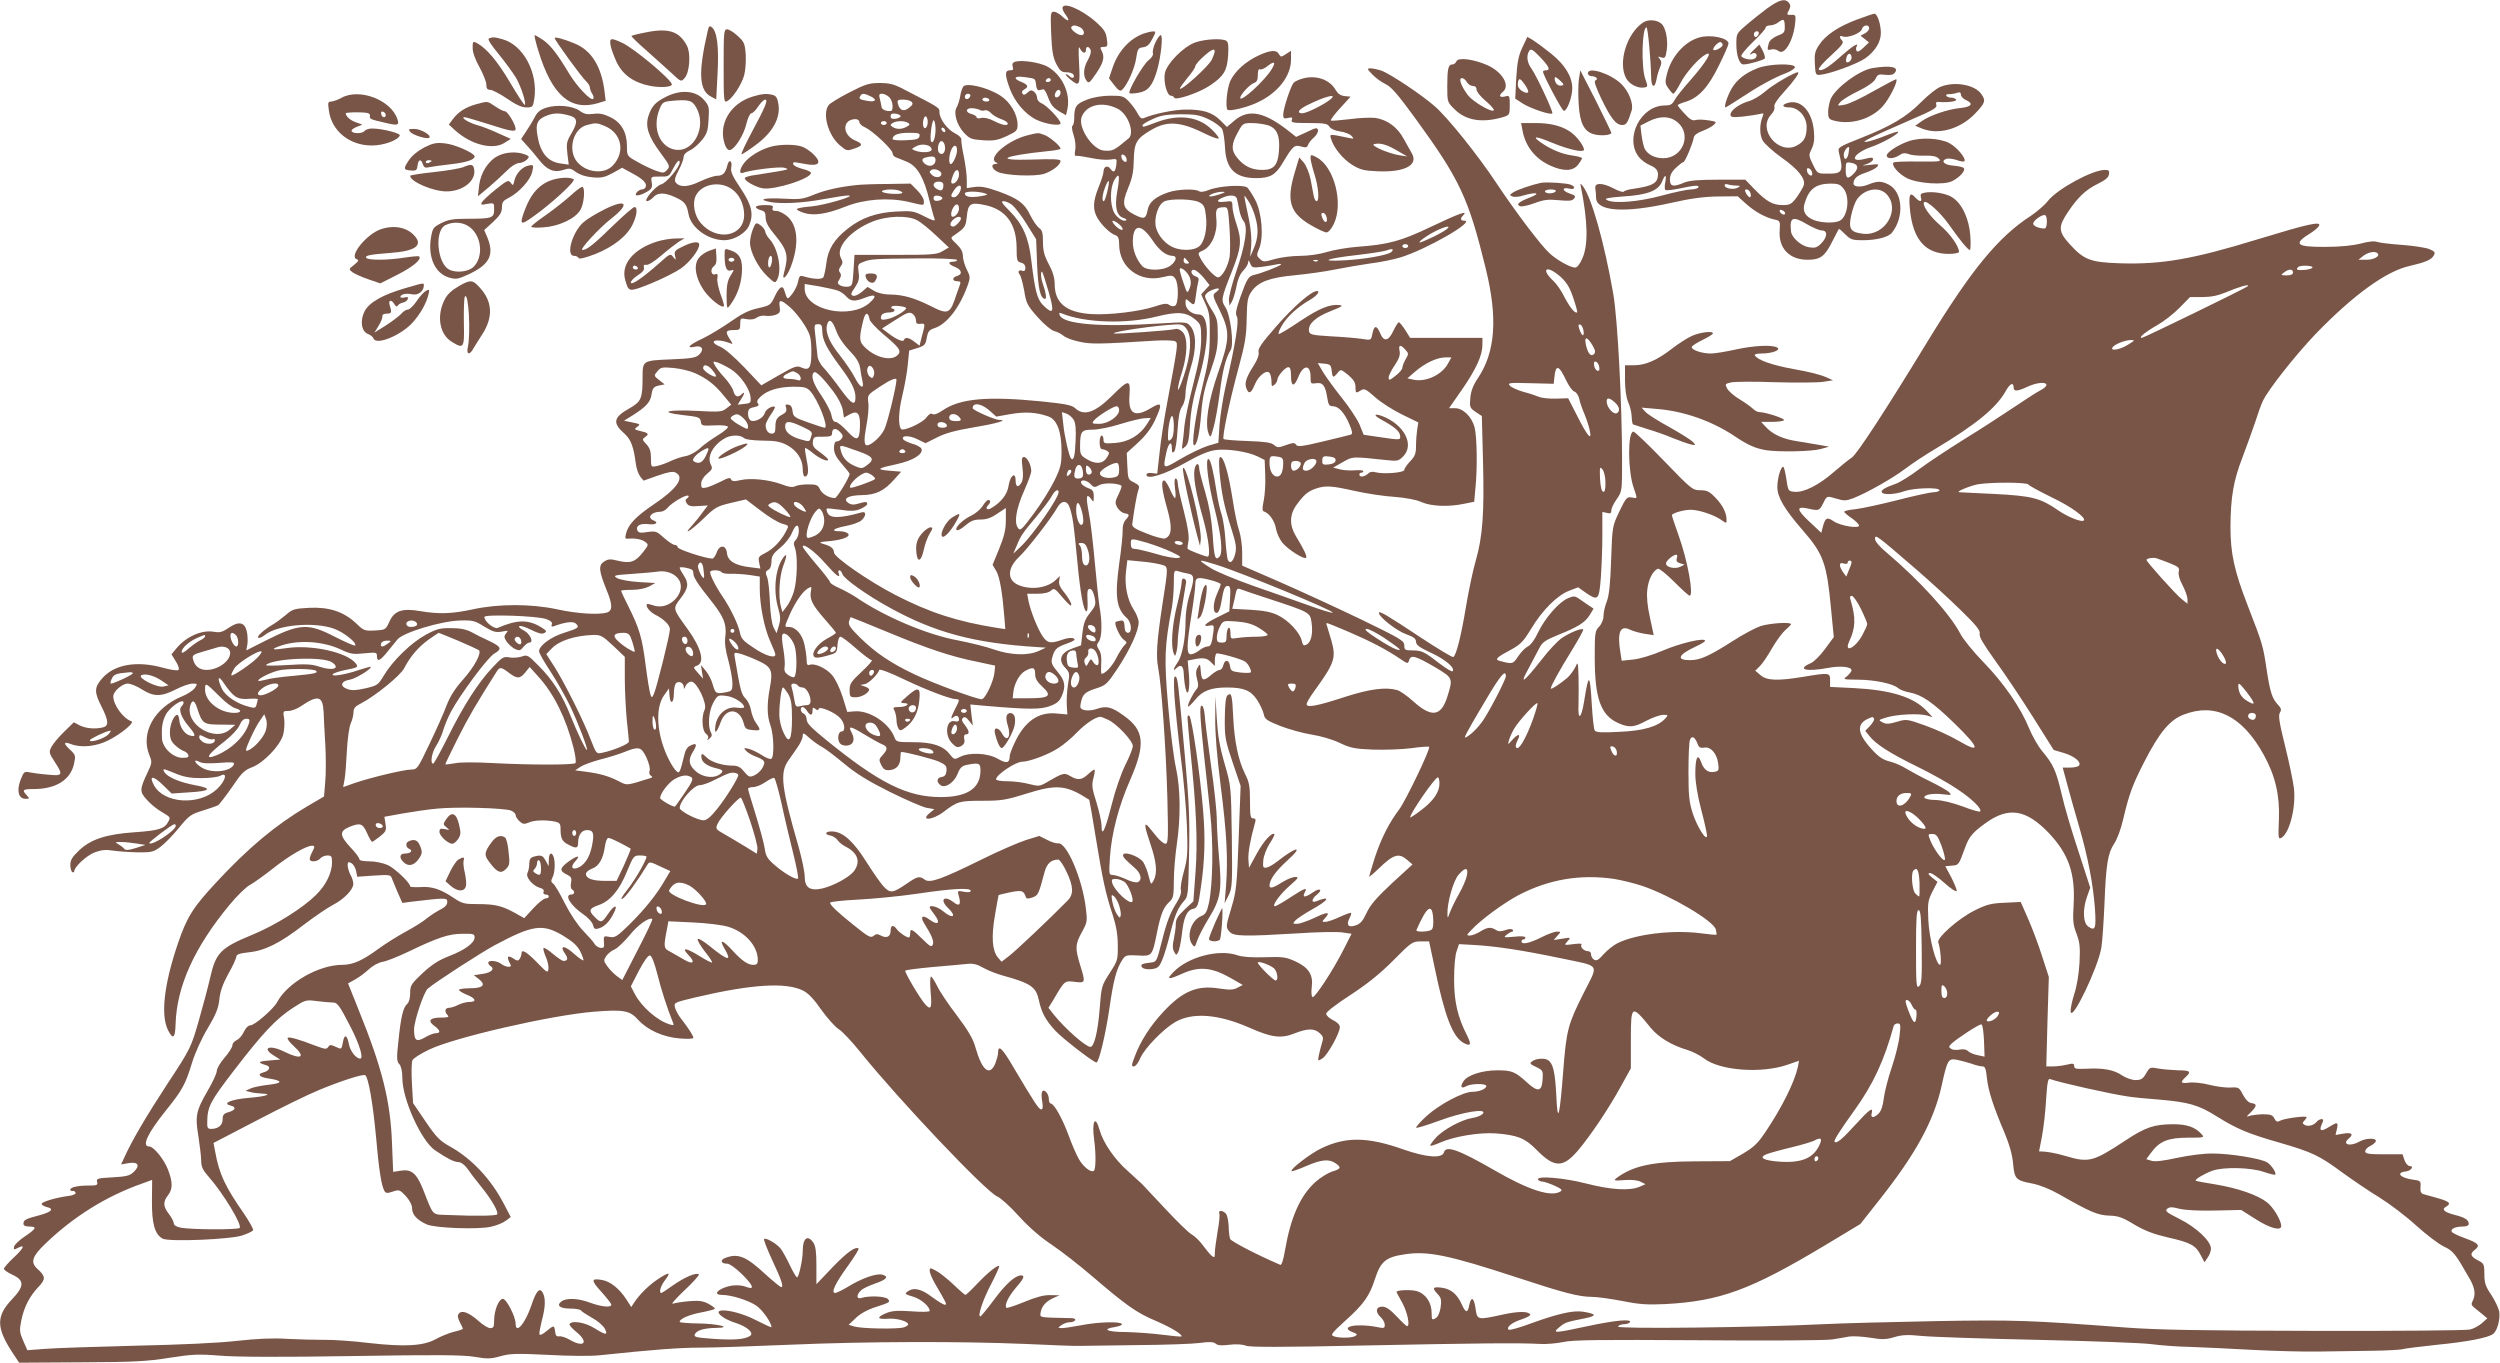 <?xml version="1.0" standalone="no"?>
<!DOCTYPE svg PUBLIC "-//W3C//DTD SVG 20010904//EN"
 "http://www.w3.org/TR/2001/REC-SVG-20010904/DTD/svg10.dtd">
<svg version="1.0" xmlns="http://www.w3.org/2000/svg"
 width="1280pt" height="698pt" viewBox="0 0 1280 698"
 preserveAspectRatio="xMidYMid meet">
<g transform="translate(0,698) scale(0.1,-0.1)"
fill="#795548" stroke="none">
<path d="M9045 6935 c-33 -25 -81 -63 -107 -86 -46 -39 -48 -43 -48 -94 0 -60
16 -105 37 -105 25 0 103 22 109 31 2 5 -2 22 -11 40 l-17 31 -24 -23 c-25
-23 -32 -35 -14 -24 17 11 32 -5 19 -21 -11 -14 -55 -10 -73 7 -5 5 19 35 57
72 37 35 67 69 67 75 0 7 10 12 23 12 12 0 31 7 41 15 28 21 33 19 34 -19 1
-31 -3 -36 -37 -49 -24 -10 -41 -24 -45 -39 -9 -34 -8 -37 14 -31 11 3 27 -1
36 -8 31 -26 79 58 86 151 3 31 0 35 -19 34 -26 -1 -27 0 -12 27 7 15 7 24 -2
35 -20 24 -51 15 -114 -31z m-41 -130 c-4 -8 -10 -15 -15 -15 -5 0 -9 7 -9 15
0 8 7 15 15 15 9 0 12 -6 9 -15z"/>
<path d="M5440 6938 c0 -7 7 -22 15 -32 25 -33 17 -41 -13 -13 -15 15 -36 27
-46 27 -17 0 -18 -9 -14 -112 4 -91 9 -121 26 -155 19 -36 27 -43 52 -43 16 0
32 -5 35 -11 10 -16 -4 -24 -17 -11 -7 7 -16 12 -21 12 -5 0 5 -11 21 -25 49
-41 53 -35 47 78 -4 72 -3 95 4 80 12 -26 31 -31 31 -8 0 20 16 19 24 -1 4 -9
-3 -32 -14 -51 -23 -39 -26 -81 -7 -106 11 -16 16 -12 50 38 38 57 44 83 27
116 -9 16 -7 19 11 19 20 0 21 4 16 41 -4 34 -15 50 -54 85 -75 67 -174 108
-173 72z m91 -98 c21 -12 26 -40 6 -40 -20 0 -58 30 -52 41 8 12 22 11 46 -1z"/>
<path d="M9508 6880 c-94 -35 -161 -79 -194 -130 -21 -31 -25 -47 -22 -96 3
-56 4 -59 28 -57 51 5 192 57 231 85 50 36 79 83 79 129 0 45 -18 99 -33 99
-7 -1 -47 -14 -89 -30z m62 -45 c0 -8 -10 -20 -22 -26 l-22 -12 22 -17 21 -17
-28 -27 c-18 -18 -31 -24 -35 -17 -4 6 -4 16 -1 21 16 27 -21 4 -77 -46 -67
-60 -103 -82 -116 -70 -4 5 24 37 63 72 55 50 67 66 57 76 -17 17 -15 29 4 21
24 -9 92 17 97 38 6 22 37 26 37 4z m-90 -150 c0 -15 -18 -30 -27 -22 -2 3 -2
15 2 26 7 23 25 19 25 -4z"/>
<path d="M8410 6863 c-82 -57 -126 -204 -85 -282 15 -31 61 -55 93 -49 19 3
20 5 6 43 -22 62 -17 265 6 265 7 0 22 -162 24 -257 1 -51 18 -58 27 -11 3 18
11 46 18 62 9 22 9 32 -1 44 -11 13 -10 14 8 8 19 -6 22 -2 28 40 7 51 -6 115
-28 133 -25 21 -70 23 -96 4z"/>
<path d="M3625 6828 c-51 -219 -47 -311 16 -343 l26 -14 7 133 c7 138 -2 214
-30 237 -10 8 -14 6 -19 -13z"/>
<path d="M3306 6814 c-38 -7 -71 -16 -73 -18 -2 -2 31 -35 74 -72 42 -38 100
-90 129 -116 51 -48 51 -48 69 -28 26 28 33 127 12 166 -39 74 -94 92 -211 68z"/>
<path d="M3705 6641 c0 -178 1 -188 18 -179 28 15 73 83 87 132 7 25 10 73 8
107 -4 56 -8 65 -41 95 -20 19 -45 34 -54 34 -17 0 -18 -15 -18 -189z"/>
<path d="M5855 6808 c-72 -26 -132 -92 -160 -179 l-17 -50 27 -35 c20 -26 30
-32 39 -25 26 22 66 110 73 162 7 49 11 54 36 57 20 3 32 13 47 43 19 36 19
39 3 38 -10 0 -31 -5 -48 -11z"/>
<path d="M2757 6718 c69 -226 164 -308 305 -266 l39 12 -6 50 c-16 126 -67
208 -152 243 -55 23 -103 36 -103 28 0 -11 137 -199 159 -219 11 -11 21 -25
21 -33 0 -7 5 -22 12 -33 7 -10 9 -22 5 -26 -12 -12 -85 65 -124 131 -60 100
-94 143 -132 170 -21 14 -40 25 -43 25 -4 0 5 -37 19 -82z"/>
<path d="M5915 6761 c-10 -22 -15 -46 -12 -54 3 -8 -6 -23 -22 -35 -27 -20
-108 -159 -98 -169 3 -3 24 -2 46 2 49 8 72 36 95 114 20 69 32 181 19 181 -6
0 -18 -18 -28 -39z"/>
<path d="M8700 6788 c-75 -21 -143 -98 -165 -186 -11 -42 -10 -50 7 -74 11
-16 22 -28 26 -28 4 0 20 24 35 53 27 53 95 130 130 148 40 22 4 -38 -82 -136
-34 -38 -69 -82 -77 -97 -12 -23 -22 -28 -50 -28 -124 0 -208 -168 -133 -264
12 -15 36 -33 55 -41 39 -16 49 -34 40 -69 -7 -27 -38 -40 -119 -52 -26 -3
-50 -10 -53 -15 -3 -5 -27 3 -54 17 -57 30 -97 29 -92 -1 2 -11 4 -33 4 -49 3
-68 144 -78 378 -26 106 24 172 33 246 34 l101 1 41 -37 c45 -41 101 -72 147
-82 29 -6 30 -8 27 -55 -7 -92 49 -151 143 -151 65 0 88 17 126 93 17 34 33
63 34 65 1 2 16 -11 33 -28 27 -27 37 -30 89 -30 70 0 133 16 150 39 64 80 55
209 -17 246 -37 19 -58 19 -105 0 -35 -15 -75 -13 -75 5 0 25 17 41 60 55 27
9 54 23 61 31 11 14 7 15 -37 10 -43 -5 -45 -5 -16 4 17 6 32 17 32 24 0 11
-8 11 -40 3 -86 -23 -61 28 29 60 59 20 147 70 139 78 -2 3 -32 -7 -65 -20
-34 -14 -77 -28 -95 -31 -40 -6 17 22 224 112 114 49 137 62 132 76 -4 13 0
18 13 16 46 -4 94 3 88 12 -3 6 -15 10 -25 10 -10 0 -21 4 -25 9 -3 6 3 9 12
9 10 -1 28 2 41 6 16 6 22 3 22 -9 0 -8 11 -21 25 -27 41 -18 30 -35 -27 -41
-66 -6 -157 -38 -200 -68 l-32 -23 34 -14 c86 -35 199 -2 275 79 50 53 53 64
29 98 -34 48 -138 66 -210 36 -20 -8 -63 -43 -97 -77 -75 -76 -153 -123 -310
-185 -114 -45 -118 -48 -112 -73 25 -99 19 -110 -60 -109 -50 0 -50 0 -73 47
-22 45 -22 48 -6 81 12 24 15 49 11 92 -9 98 -65 160 -130 143 -37 -9 -34 -24
4 -24 47 0 89 -47 89 -100 0 -52 -13 -76 -52 -96 -93 -48 -201 84 -130 159 13
14 20 30 17 40 -4 10 12 36 48 75 52 57 84 102 72 102 -19 0 -133 -67 -168
-99 -23 -20 -61 -43 -83 -49 -49 -14 -94 -47 -94 -69 0 -13 10 -15 63 -10 34
4 73 10 86 13 21 6 23 5 16 -12 -16 -38 -17 -91 -1 -122 9 -17 53 -57 98 -89
86 -61 124 -109 113 -142 -3 -10 -19 -37 -35 -60 -27 -36 -35 -41 -71 -41 -52
0 -83 17 -144 79 l-49 51 -138 0 c-101 0 -149 -4 -175 -15 -56 -24 -73 -20
-73 16 0 22 9 40 31 60 17 16 34 29 38 29 8 0 48 94 53 125 2 13 18 25 46 35
23 9 49 23 58 32 14 14 12 16 -30 22 -26 4 -55 5 -66 1 -14 -4 -29 4 -54 32
-20 21 -36 41 -36 44 0 3 17 11 38 17 68 20 118 74 172 185 28 56 50 107 50
114 0 29 -93 48 -150 31z m120 -38 c0 -12 -40 -33 -47 -26 -9 8 28 47 38 40 5
-3 9 -9 9 -14z m-232 -395 c76 -63 28 -185 -72 -185 -43 0 -79 18 -95 48 -5 9
-12 40 -16 68 l-6 51 43 22 c58 29 109 27 146 -4z m876 -163 c-7 -32 -24 -35
-24 -3 0 16 20 44 27 37 2 -1 0 -17 -3 -34z m24 -48 c27 -8 28 -28 2 -54 -30
-30 -40 -25 -40 20 0 42 1 43 38 34z m-210 -48 c3 -12 -1 -17 -10 -14 -7 3
-15 13 -16 22 -3 12 1 17 10 14 7 -3 15 -13 16 -22z m-752 -50 c-4 -19 -3 -37
1 -39 5 -3 38 1 73 8 78 17 103 18 95 5 -3 -5 -21 -10 -38 -10 -18 0 -84 -14
-147 -31 -121 -33 -248 -43 -283 -23 -15 8 4 12 83 18 124 8 180 29 199 75 17
41 25 40 17 -3z m362 -16 c24 -1 25 -2 9 -11 -21 -12 -67 -4 -67 12 0 6 7 8
16 5 9 -3 28 -6 42 -6z m551 -16 c34 -43 22 -142 -19 -164 -27 -14 -95 -12
-135 4 -42 18 -57 44 -46 83 22 75 57 102 133 103 39 0 50 -4 67 -26z m-476
-24 c3 -11 1 -20 -4 -20 -4 0 -13 9 -19 20 -8 16 -8 20 3 20 8 0 17 -9 20 -20z
m696 -4 c73 -78 -6 -214 -118 -203 -66 7 -78 24 -63 94 7 32 20 69 30 83 40
54 113 66 151 26z m-519 -98 c0 -13 -23 -5 -28 10 -2 7 2 10 12 6 9 -3 16 -11
16 -16z m115 -58 c28 -16 60 -30 73 -30 31 0 29 -34 -4 -67 -21 -21 -32 -24
-62 -19 -40 6 -89 50 -92 81 -8 74 8 81 85 35z"/>
<path d="M2503 6783 c-8 -3 11 -33 51 -81 34 -42 74 -97 89 -122 26 -46 52
-128 44 -137 -3 -2 -37 49 -75 114 -66 111 -120 175 -171 203 -20 10 -21 8
-21 -26 0 -22 13 -59 35 -98 19 -35 35 -75 35 -89 0 -20 5 -27 20 -27 11 0 49
-20 86 -45 45 -31 75 -45 99 -45 32 0 34 2 41 46 19 132 -57 274 -163 303 -41
12 -51 12 -70 4z"/>
<path d="M7794 6736 c-20 -43 -26 -77 -31 -158 l-5 -103 35 -23 c41 -27 151
-64 155 -52 4 11 -81 192 -107 229 -23 31 -27 67 -11 91 8 12 18 7 55 -32 47
-49 55 -68 30 -68 -8 0 -15 -3 -15 -7 1 -18 96 -197 106 -200 16 -5 44 69 44
115 0 60 -38 121 -109 178 -36 29 -77 59 -93 69 l-28 16 -26 -55z m201 -194
c-19 -4 -35 13 -35 37 0 10 8 7 26 -10 22 -20 23 -25 9 -27z m-171 -34 c-7
-11 -44 9 -51 28 -3 8 -2 21 1 31 5 13 11 10 31 -17 13 -18 22 -37 19 -42z"/>
<path d="M3126 6748 c3 -18 18 -58 32 -88 32 -65 89 -104 172 -120 53 -10 110
-6 110 8 -2 24 -195 186 -255 213 -58 27 -65 25 -59 -13z"/>
<path d="M6120 6763 c-61 -22 -146 -108 -156 -158 -8 -44 11 -115 31 -115 7 0
15 -5 17 -10 5 -17 130 26 184 63 70 47 87 76 92 153 3 49 1 69 -9 75 -22 14
-109 9 -159 -8z m84 -89 c-16 -33 -153 -158 -163 -148 -2 2 15 26 37 53 23 27
42 55 42 62 0 7 21 32 48 55 52 46 65 39 36 -22z"/>
<path d="M6444 6696 c-67 -31 -123 -82 -145 -131 -17 -37 -26 -135 -14 -147
10 -9 97 11 150 36 106 48 175 135 175 221 l0 45 -26 -17 c-24 -16 -27 -16
-36 0 -12 23 -44 21 -104 -7z m69 -67 c-34 -59 -163 -177 -163 -150 0 16 50
70 70 76 15 5 20 15 20 41 0 21 4 33 10 29 6 -3 22 3 36 14 38 30 48 26 27
-10z"/>
<path d="M7457 6666 c-4 -9 -13 -16 -21 -16 -21 0 -26 -23 -26 -112 0 -80 0
-81 38 -118 58 -58 143 -71 250 -39 31 10 32 13 32 61 0 49 -1 50 -25 44 -28
-7 -33 5 -10 24 38 32 -2 101 -79 136 -70 31 -151 42 -159 20z m53 -106 c6
-11 20 -20 30 -20 13 0 20 -7 20 -19 0 -10 21 -37 48 -59 26 -22 44 -43 40
-47 -11 -12 -106 44 -132 77 -35 47 -50 88 -31 88 8 0 19 -9 25 -20z"/>
<path d="M5197 6664 c-12 -4 -16 -12 -12 -25 5 -15 2 -19 -14 -19 -27 0 -27
-23 0 -96 25 -66 77 -127 131 -155 47 -24 128 -37 128 -20 0 17 -71 92 -97
102 -13 5 -23 17 -23 28 0 10 -7 24 -15 31 -13 10 -19 10 -34 -4 -14 -13 -21
-14 -26 -5 -5 7 -1 16 9 21 24 13 20 24 -14 38 -47 19 -37 33 18 25 56 -8 52
-6 57 -41 1 -16 8 -28 14 -26 6 1 16 3 22 5 5 1 16 -15 23 -36 17 -45 26 -57
64 -80 l30 -17 7 31 c18 82 -29 180 -106 220 -41 20 -127 33 -162 23z m183
-94 c0 -5 -7 -10 -16 -10 -8 0 -12 5 -9 10 3 6 10 10 16 10 5 0 9 -4 9 -10z
m50 -64 c0 -16 -18 -31 -27 -22 -8 8 5 36 17 36 5 0 10 -6 10 -14z"/>
<path d="M8999 6631 c-64 -25 -107 -59 -134 -106 -22 -39 -40 -95 -30 -95 2 0
37 22 77 48 92 61 170 104 231 127 26 10 47 24 47 31 0 21 -133 18 -191 -5z"/>
<path d="M9585 6631 c-69 -13 -187 -101 -212 -158 -7 -18 -13 -48 -13 -67 0
-30 4 -37 28 -43 86 -24 190 6 250 71 34 37 81 130 71 140 -2 2 -53 -25 -114
-59 -60 -35 -128 -67 -150 -71 -40 -7 -40 -7 -22 14 10 11 52 37 94 57 48 24
79 46 86 62 10 22 16 24 49 20 24 -3 41 0 48 9 27 31 -19 41 -115 25z"/>
<path d="M7026 6599 c16 -17 46 -39 67 -49 30 -14 62 -51 152 -174 230 -316
273 -408 362 -771 62 -253 50 -426 -40 -561 -24 -35 -36 -67 -39 -101 -4 -47
-3 -51 27 -72 l32 -21 6 -233 c7 -264 -2 -385 -37 -507 -14 -47 -36 -152 -50
-235 -25 -152 -50 -250 -65 -259 -4 -3 -79 42 -167 100 -173 115 -214 139
-214 126 0 -21 91 -92 139 -109 39 -14 51 -23 51 -39 0 -16 18 -29 80 -58 73
-34 122 -77 107 -93 -4 -3 -32 14 -64 38 -81 63 -93 68 -140 69 -39 0 -43 2
-43 26 0 23 -18 34 -222 133 -123 59 -310 145 -415 191 l-193 84 0 67 c0 36
-7 86 -15 110 -9 24 -25 100 -35 169 -21 130 -44 210 -62 210 -7 0 -8 -26 -4
-77 10 -109 23 -173 59 -285 26 -81 29 -103 21 -134 -10 -41 -28 -54 -38 -29
-3 9 -9 56 -12 103 -3 48 -12 105 -19 127 -8 22 -19 72 -25 110 -17 111 -32
175 -43 175 -17 0 -1 -127 33 -260 34 -135 42 -222 23 -241 -21 -21 -27 -3
-34 114 -6 78 -17 144 -38 216 -17 57 -31 112 -31 122 0 32 -18 30 -24 -4 -7
-40 6 -118 45 -256 27 -99 38 -191 22 -191 -12 0 -100 34 -102 40 -2 3 0 21 4
40 4 25 -3 71 -24 154 -17 65 -31 129 -31 142 0 13 -5 24 -10 24 -7 0 -8 -18
-4 -50 4 -27 4 -50 0 -50 -4 0 -15 20 -26 45 -11 25 -24 45 -30 45 -17 0 -11
-49 16 -144 27 -96 24 -139 -11 -153 -9 -3 -51 8 -93 25 -60 23 -76 34 -75 48
10 76 24 155 31 174 8 21 5 26 -22 40 -30 14 -31 18 -34 83 l-3 68 57 52 c38
34 67 73 86 112 41 88 38 100 -17 67 -85 -52 -120 -32 -112 65 6 82 -4 82 -89
-3 -88 -87 -144 -106 -189 -64 -17 16 -49 22 -174 35 -275 27 -414 15 -503
-45 -27 -19 -46 -25 -54 -20 -7 6 -18 0 -32 -19 -20 -27 -116 -70 -128 -58
-16 16 -14 92 6 172 12 50 25 122 28 160 l7 70 42 13 c37 12 42 17 48 52 6 33
12 41 40 50 64 21 130 107 171 223 12 35 12 42 -6 77 -11 22 -20 53 -20 69 0
21 -10 40 -32 61 -32 31 -33 32 -13 45 57 40 59 43 65 95 6 68 19 76 93 60
106 -22 161 -95 162 -217 0 -66 2 -73 23 -78 14 -3 22 -13 22 -26 0 -14 -5
-19 -14 -16 -19 8 -28 -3 -15 -19 6 -7 16 -45 23 -83 10 -64 16 -75 68 -134
34 -38 69 -67 85 -72 15 -3 37 -15 48 -24 11 -10 48 -24 83 -31 61 -13 102
-12 387 6 50 3 96 1 103 -4 14 -10 14 -13 -43 -320 -15 -78 -32 -191 -38 -250
l-12 -107 -28 3 c-16 2 -27 -1 -27 -9 0 -27 93 1 198 61 76 43 120 61 158 66
62 7 161 -8 213 -33 l36 -18 3 -79 c2 -44 -2 -102 -8 -130 -8 -39 -8 -52 2
-55 27 -9 55 -49 61 -88 4 -23 19 -55 33 -72 29 -35 111 -87 121 -77 7 6 -10
42 -52 111 -34 56 -33 111 4 161 37 51 58 69 100 83 49 16 79 14 199 -13 59
-13 150 -27 202 -30 59 -5 111 -14 139 -27 49 -22 141 -25 219 -8 l50 10 6 68
c11 104 8 266 -4 313 -15 55 -59 98 -100 98 l-31 0 67 96 c72 105 104 174 104
229 l0 35 -185 0 -185 0 -25 40 c-14 22 -29 40 -33 40 -4 0 -16 -19 -27 -42
-26 -56 -50 -60 -69 -13 -18 42 -31 40 -40 -6 -6 -31 -6 -32 -54 -24 -26 4
-96 10 -157 13 -101 6 -110 9 -113 28 -5 35 34 71 111 101 58 23 67 29 45 31
-48 6 -104 -17 -203 -83 -53 -36 -101 -65 -107 -65 -5 0 1 19 14 41 25 45 82
98 144 133 35 20 56 46 37 46 -28 0 -116 -76 -205 -177 -79 -90 -99 -119 -94
-136 3 -14 -5 -37 -24 -67 -39 -61 -49 -91 -39 -117 12 -33 25 -28 43 17 19
47 63 81 77 59 5 -8 9 -27 9 -43 0 -24 2 -27 15 -16 8 7 15 18 15 25 0 19 40
65 56 65 10 0 14 -13 14 -45 0 -56 16 -58 37 -6 26 65 63 66 63 2 0 -36 1 -37
29 -33 34 5 47 -12 57 -77 5 -34 11 -41 29 -41 28 0 59 -33 84 -93 15 -35 17
-49 8 -52 -6 -2 -70 -18 -142 -35 -108 -26 -132 -29 -139 -17 -7 11 -16 11
-52 -2 -39 -14 -44 -14 -61 1 -14 12 -46 17 -135 20 -65 2 -120 7 -123 10 -9
8 30 193 76 363 34 125 41 166 42 255 2 93 5 109 26 139 35 49 93 70 223 82
62 6 154 19 203 29 50 10 131 24 180 31 50 6 119 20 155 31 132 40 389 188
327 188 -20 0 -22 11 -5 28 27 27 -22 9 -163 -58 -157 -75 -219 -92 -384 -104
-49 -4 -119 -16 -154 -27 -37 -11 -92 -19 -134 -19 -39 0 -97 -7 -129 -16 -55
-16 -60 -16 -77 0 -18 16 -18 20 -4 54 24 57 14 183 -20 248 -14 27 -33 56
-41 64 -21 16 -147 8 -198 -13 -22 -9 -41 -12 -49 -6 -22 14 -112 10 -158 -6
-66 -23 -98 -50 -105 -90 -9 -46 -18 -49 -66 -25 -62 32 -68 55 -34 137 22 53
28 85 29 145 2 88 14 109 90 153 81 48 151 43 278 -21 37 -18 67 -28 67 -22 0
6 -17 28 -39 48 -67 64 -167 76 -277 35 -75 -28 -74 -28 -74 -16 0 5 24 19 53
32 42 19 70 23 142 24 78 0 97 -4 146 -27 30 -15 61 -38 67 -50 6 -13 12 -55
14 -93 5 -110 52 -157 159 -157 72 0 100 16 137 79 51 85 59 93 93 83 24 -7
31 -6 36 8 3 9 17 27 30 38 14 12 23 29 21 38 -3 14 -10 13 -57 -10 l-55 -25
-25 20 c-138 111 -219 127 -295 60 l-34 -29 -34 34 c-41 41 -90 56 -178 55
-57 0 -163 -22 -212 -43 -12 -6 -21 0 -32 21 -8 16 -28 44 -44 61 -28 30 -35
32 -96 32 -41 0 -85 -7 -120 -20 -57 -22 -66 -35 -66 -97 0 -17 -4 -34 -9 -37
-5 -3 -2 -25 6 -48 8 -25 12 -56 8 -76 -4 -24 -3 -32 7 -30 7 1 41 -4 75 -11
35 -8 78 -11 98 -8 33 5 34 5 31 -24 -5 -39 -13 -47 -30 -24 -15 21 -36 13
-36 -14 0 -10 -11 -45 -25 -79 -30 -75 -31 -116 -5 -160 23 -38 66 -79 93 -87
12 -5 17 -17 17 -46 0 -118 105 -197 223 -168 45 11 52 10 64 -7 19 -26 18
-133 -2 -140 -8 -4 -22 -1 -29 5 -11 9 -28 7 -73 -8 -77 -26 -236 -45 -326
-39 -128 8 -187 57 -187 153 0 31 -9 63 -30 102 -23 43 -30 69 -30 114 0 47
-4 61 -20 72 -11 8 -31 37 -45 65 -29 61 -61 85 -163 122 -59 21 -89 27 -120
23 l-42 -6 0 44 c0 24 -7 77 -15 117 -9 40 -14 80 -13 88 2 7 -13 22 -32 31
-40 20 -80 75 -80 109 0 23 2 22 -185 118 -47 25 -72 31 -121 31 -54 0 -73 -6
-155 -48 -52 -27 -100 -56 -106 -65 -34 -43 -3 -155 57 -206 36 -30 36 -30 79
-15 39 14 39 23 1 39 -70 29 -69 110 1 110 10 0 19 -7 19 -15 0 -8 13 -21 29
-27 39 -18 141 -113 141 -133 0 -8 8 -18 18 -21 9 -3 36 -14 59 -24 51 -23 84
-81 112 -197 11 -43 22 -85 26 -94 5 -13 -8 -9 -52 13 -54 28 -64 29 -143 25
-102 -5 -180 -32 -250 -88 -69 -54 -101 -106 -109 -176 -4 -32 -11 -64 -15
-72 -8 -13 -50 -11 -102 4 -18 6 -22 2 -28 -27 -3 -18 -17 -46 -30 -63 -26
-32 -24 -32 -41 20 -8 27 -25 16 -48 -32 -21 -45 -24 -47 -85 -61 -48 -10 -83
-28 -140 -68 -43 -30 -107 -69 -144 -87 -71 -33 -89 -53 -39 -42 37 8 48 -16
19 -42 -16 -15 -42 -19 -144 -23 -143 -6 -144 -6 -144 -90 0 -111 -7 -126 -66
-160 -84 -47 -90 -75 -25 -132 31 -28 46 -68 56 -150 3 -26 14 -56 23 -68 l17
-21 73 26 c56 19 77 23 92 15 47 -25 6 -83 -115 -164 -90 -61 -129 -102 -140
-149 -6 -23 -4 -27 11 -25 38 3 69 -3 88 -17 18 -13 17 -16 -14 -55 -38 -48
-64 -56 -126 -41 -39 10 -50 9 -71 -4 -30 -20 -27 -47 12 -144 32 -77 32 -107
3 -117 -42 -13 -154 -6 -254 16 -133 29 -304 29 -434 0 -106 -23 -174 -25
-268 -9 -92 16 -132 3 -158 -53 -19 -42 -20 -43 -74 -46 -53 -3 -58 -1 -97 37
-63 59 -138 84 -240 79 -76 -4 -86 -7 -120 -37 -21 -17 -51 -40 -67 -49 -46
-27 -82 -60 -74 -67 4 -4 19 2 34 14 67 53 255 69 357 31 50 -19 117 -73 105
-85 -3 -3 -49 17 -104 45 -138 71 -180 68 -356 -21 l-97 -49 6 33 c2 18 1 48
-4 67 -12 46 -42 50 -93 15 -30 -21 -45 -25 -73 -20 -63 12 -144 -24 -195 -86
l-24 -29 22 -36 c13 -20 19 -39 14 -44 -5 -5 -39 0 -79 11 -133 37 -246 18
-309 -51 -44 -49 -45 -72 -6 -148 36 -72 38 -98 8 -106 -40 -10 -88 -6 -120
10 l-30 16 -50 -49 c-27 -26 -56 -61 -64 -76 -14 -27 -14 -31 15 -76 46 -70
43 -75 -36 -67 -38 3 -80 9 -94 12 -24 5 -28 2 -44 -40 -21 -55 -10 -96 26
-96 21 0 21 1 6 18 -26 28 -21 32 36 32 113 0 188 47 206 129 9 42 8 46 -21
73 -35 33 -33 43 6 28 53 -20 129 -12 192 20 65 33 135 91 117 97 -43 15 -93
84 -93 128 0 25 46 65 74 65 14 0 47 -13 73 -30 60 -38 98 -38 173 0 33 17 71
30 86 30 25 0 26 -1 12 -22 -9 -13 -38 -32 -65 -43 -143 -58 -215 -188 -168
-302 14 -34 14 -39 -9 -87 -41 -87 -42 -99 -5 -140 17 -20 51 -48 75 -62 49
-29 48 -28 34 -54 -18 -33 -50 -43 -170 -51 -146 -10 -226 -36 -286 -94 -34
-32 -44 -49 -44 -73 0 -17 5 -34 10 -37 6 -3 10 -2 10 4 0 22 63 81 105 97 33
12 57 15 92 9 27 -4 83 -8 127 -9 71 -1 82 2 116 27 21 15 64 59 95 97 53 65
62 71 124 90 36 11 72 24 79 28 6 5 38 46 70 92 48 72 64 87 101 101 60 22
146 112 161 168 6 24 8 61 5 82 -7 38 -6 39 22 39 16 0 45 11 65 25 87 59 111
52 115 -32 1 -32 5 -110 9 -173 3 -63 3 -147 -1 -186 l-6 -72 -87 -51 c-162
-96 -301 -212 -465 -389 -120 -129 -150 -177 -197 -315 -70 -207 -88 -364 -50
-441 26 -51 37 -42 39 31 6 194 97 394 277 611 38 46 85 92 105 102 19 10 73
49 120 86 78 62 167 114 197 114 15 0 15 -5 -3 -39 -8 -16 -11 -31 -8 -35 11
-11 40 -6 53 9 7 8 23 15 36 15 21 0 24 -5 24 -37 -1 -53 -31 -115 -82 -165
-66 -66 -207 -155 -326 -204 -163 -67 -187 -92 -216 -220 -10 -44 -36 -142
-58 -219 -40 -138 -41 -142 -158 -320 -112 -171 -184 -294 -222 -378 l-18 -39
39 7 c49 8 60 -13 25 -46 -20 -19 -38 -23 -108 -27 -76 -4 -83 -6 -79 -23 5
-17 -1 -19 -43 -19 -57 0 -94 -9 -94 -21 0 -5 5 -8 11 -7 6 2 13 -2 16 -8 2
-7 -11 -14 -34 -17 -65 -8 -143 -31 -140 -42 2 -5 14 -12 26 -15 40 -9 26 -25
-37 -42 -72 -19 -82 -24 -82 -44 0 -9 11 -14 31 -14 40 0 35 -11 -26 -52 -27
-18 -51 -41 -53 -51 -3 -16 -1 -17 18 -7 41 22 33 0 -19 -48 -28 -26 -51 -53
-51 -58 0 -6 19 -19 42 -30 64 -29 64 -59 -2 -128 -79 -84 -79 -142 -1 -264
l39 -59 318 2 c271 1 339 5 451 23 117 18 146 20 260 11 84 -7 315 -8 678 -2
430 7 566 6 625 -4 64 -11 82 -11 132 3 49 14 82 15 245 7 103 -6 222 -7 263
-2 275 29 408 39 514 39 67 0 274 7 461 15 394 17 869 18 1205 4 129 -6 253
-11 275 -10 22 0 155 2 295 4 140 1 285 6 322 11 50 7 71 6 83 -4 10 -9 32
-10 71 -5 35 4 66 2 83 -5 21 -8 174 -8 602 1 590 12 799 14 904 8 33 -2 87 3
120 10 48 11 189 12 690 9 353 -3 654 -1 685 4 30 5 70 11 88 15 19 3 67 0
107 -6 61 -10 82 -10 124 3 41 12 69 13 139 6 48 -5 314 -14 592 -20 278 -6
541 -16 585 -22 44 -6 132 -13 195 -14 63 -2 205 -9 315 -15 110 -6 263 -10
340 -9 77 1 203 3 280 4 77 1 149 5 160 9 11 3 90 13 175 22 154 15 262 36
286 56 21 17 36 78 30 114 -4 19 -22 57 -41 86 -29 42 -35 60 -35 105 0 49 -2
55 -29 69 -42 21 -47 35 -21 55 31 23 21 35 -51 61 -33 12 -62 26 -66 32 -8
14 17 27 55 27 20 0 32 5 32 14 0 20 -20 33 -73 46 -53 14 -68 28 -43 42 28
16 18 26 -41 43 -32 9 -66 18 -75 21 -13 4 -17 14 -15 37 2 30 0 32 -38 37
-66 9 -90 36 -38 42 28 3 45 28 20 28 -8 0 -20 13 -26 30 l-10 30 -95 0 c-79
0 -96 3 -96 15 0 9 11 20 24 27 14 6 27 17 30 24 7 19 -51 18 -84 -1 -47 -27
-91 -15 -55 15 27 23 17 33 -26 26 l-41 -7 7 31 c8 36 3 37 -42 9 -40 -25 -51
-19 -35 16 9 20 9 25 -2 25 -7 0 -19 -6 -25 -14 -15 -18 -45 -26 -62 -15 -11
6 -11 11 -1 21 6 6 12 15 12 18 0 9 -114 -6 -136 -18 -14 -8 -20 -6 -29 11 -9
18 -19 22 -60 22 -28 -1 -59 -5 -70 -9 -15 -7 -14 -2 8 18 33 33 34 44 5 48
-15 2 -30 17 -44 43 -19 37 -22 39 -61 37 -23 -2 -71 4 -108 13 -37 10 -85 15
-106 12 -44 -6 -48 1 -19 28 31 28 24 35 -37 35 -32 1 -78 5 -102 9 -42 8 -44
8 -63 -25 -16 -28 -26 -34 -54 -34 -19 0 -49 11 -69 24 -42 29 -98 39 -184 34
-51 -2 -61 0 -61 13 0 14 -6 16 -37 8 -21 -5 -53 -9 -72 -9 l-34 0 6 229 7
229 -35 108 c-19 60 -52 147 -72 192 l-37 84 -81 -4 c-70 -3 -92 -8 -156 -40
-82 -41 -194 -140 -185 -163 11 -30 18 -115 9 -115 -20 0 -56 135 -60 230 -4
87 -2 99 21 145 l26 50 -28 22 c-21 18 -23 22 -10 23 10 0 43 -23 75 -52 31
-28 59 -46 61 -40 2 6 -11 37 -27 69 l-31 58 34 3 c35 3 34 1 68 94 20 55 39
77 106 125 116 83 205 69 320 -50 103 -108 138 -208 129 -368 -5 -83 -3 -104
15 -150 17 -46 19 -69 15 -149 -3 -56 -14 -122 -27 -160 -11 -35 -20 -76 -18
-90 6 -53 140 226 157 328 5 31 12 134 16 227 8 202 17 257 51 308 14 21 34
75 44 120 32 135 48 177 108 295 78 152 131 216 202 243 161 63 301 -7 410
-205 60 -108 83 -209 78 -333 -4 -94 -3 -101 12 -93 42 23 76 155 65 254 -4
34 -24 130 -45 215 -30 121 -36 158 -27 172 9 15 7 23 -10 41 -30 32 -40 64
-58 181 -18 122 -21 131 -95 322 -70 180 -90 270 -90 407 1 153 15 236 61 355
23 60 52 142 66 183 13 41 30 89 38 105 23 54 167 236 269 343 194 201 364
325 486 351 78 18 109 31 121 53 9 16 5 21 -24 33 -18 7 -80 17 -138 21 -57 4
-114 11 -127 15 -14 6 -45 3 -85 -8 -39 -10 -105 -17 -179 -17 -155 -1 -170
14 -74 73 19 12 37 28 40 36 9 23 -55 9 -314 -70 -332 -102 -492 -130 -707
-123 -151 5 -184 18 -257 99 -58 64 -59 88 -7 165 52 77 91 113 154 144 37 18
53 32 55 48 3 18 -1 22 -21 22 -65 0 -244 -98 -292 -159 -16 -21 -56 -55 -87
-76 -167 -108 -304 -275 -530 -645 -212 -348 -362 -578 -387 -593 -14 -9 -55
-42 -91 -73 -76 -67 -155 -107 -202 -102 -32 3 -33 4 -42 66 -5 34 -12 62 -16
62 -13 0 -30 -60 -30 -104 0 -52 37 -114 130 -221 106 -122 123 -168 145 -403
l14 -144 -45 -61 c-25 -34 -58 -67 -74 -73 -74 -32 -21 -45 94 -23 60 11 116
5 116 -13 0 -5 -10 -18 -22 -29 -23 -18 -23 -18 52 -19 86 0 183 -20 208 -43
9 -8 35 -18 57 -22 63 -11 120 -50 232 -159 129 -125 137 -157 23 -90 -42 25
-119 60 -172 79 -95 34 -98 34 -147 19 -41 -12 -55 -12 -73 -2 -22 11 -21 12
22 25 53 16 163 21 205 10 l30 -9 -30 32 c-67 71 -182 107 -372 117 l-123 6 0
34 c0 39 -3 40 -135 18 -134 -22 -188 -20 -221 8 l-27 23 25 25 c14 14 41 55
62 92 21 36 51 77 67 91 16 14 29 27 29 30 0 13 -112 5 -157 -10 -26 -9 -90
-43 -141 -76 -121 -77 -167 -98 -219 -98 -73 0 -61 28 30 70 26 12 47 25 47
29 0 18 -124 -11 -214 -49 -61 -26 -122 -44 -156 -47 l-57 -6 -6 39 c-18 107
-2 145 49 120 16 -8 50 -17 75 -21 l46 -7 -19 89 c-13 57 -18 107 -14 142 5
53 29 100 55 109 7 2 44 -28 83 -67 39 -39 74 -71 79 -71 22 0 -10 179 -56
307 -19 54 -35 101 -35 105 0 10 60 28 96 28 42 0 120 -26 157 -52 27 -19 27
-19 27 1 0 35 -20 75 -58 114 -30 31 -43 37 -77 37 -39 0 -45 5 -185 150 -80
83 -150 150 -157 150 -30 0 -29 -203 2 -289 19 -56 20 -54 -11 -48 -24 4 -29
-1 -63 -72 -36 -76 -36 -76 -42 -246 -4 -122 -10 -182 -22 -214 -10 -24 -17
-57 -17 -74 0 -18 -9 -41 -22 -55 -22 -22 -23 -32 -23 -165 1 -203 31 -288
118 -328 57 -26 83 -24 147 11 30 16 68 29 84 30 28 0 28 -1 12 -19 -37 -41
-113 -63 -236 -68 -90 -5 -119 -3 -125 7 -5 8 -11 67 -15 132 -9 162 -16 165
-39 19 -15 -94 -33 -104 -29 -16 1 39 1 104 0 145 -3 72 -3 74 -16 45 -8 -16
-26 -42 -42 -56 -34 -29 -84 -62 -84 -54 0 12 45 94 107 194 35 57 62 106 59
108 -8 9 -68 -16 -110 -44 -21 -15 -67 -63 -101 -108 -94 -119 -118 -137 -70
-50 21 39 46 86 56 106 16 31 30 41 96 68 103 41 139 64 163 103 l19 32 -23
15 c-13 9 -35 24 -49 34 -23 16 -29 17 -59 4 -46 -19 -118 -102 -153 -175 -16
-35 -38 -65 -51 -71 -13 -6 -35 -28 -50 -50 -28 -42 -29 -43 -98 -24 -24 7
-11 19 61 57 49 27 63 42 102 106 58 96 133 171 194 195 l47 18 38 -27 c64
-44 69 -39 78 72 4 53 8 152 8 219 l0 122 23 -5 c18 -5 23 -2 23 13 0 10 12
36 28 58 27 39 27 42 27 195 0 299 -23 728 -45 855 -46 264 -111 493 -155 551
-15 18 -15 18 -10 -6 35 -178 37 -295 7 -362 -12 -29 -27 -48 -37 -48 -24 0
-90 36 -130 72 -42 37 -172 208 -275 363 -95 143 -246 331 -313 390 -68 60
-232 169 -276 184 -19 6 -43 11 -54 11 -19 0 -18 -3 9 -31z m-2571 -111 c37
-17 31 -32 -11 -25 -42 7 -49 11 -39 26 8 14 18 14 50 -1z m97 -5 c10 -9 18
-29 18 -45 0 -26 -3 -29 -27 -26 -14 2 -27 10 -29 18 -1 8 -5 27 -9 43 -6 22
-4 27 11 27 9 0 26 -7 36 -17z m115 -24 c9 -9 6 -17 -13 -31 -27 -22 -48 -14
-57 22 -4 17 0 20 27 20 18 0 37 -5 43 -11z m1056 -36 c53 -27 88 -125 55
-152 -76 -63 -80 -65 -125 -62 -58 3 -135 118 -115 172 24 63 106 82 185 42z
m-1112 -38 c0 -5 -12 -11 -26 -13 -18 -2 -25 1 -25 13 0 12 7 15 25 13 14 -2
26 -7 26 -13z m139 -30 c0 -26 -16 -42 -22 -23 -7 19 3 58 13 52 5 -3 9 -16 9
-29z m40 -38 c0 -42 -13 -77 -23 -61 -8 14 5 114 14 108 5 -3 9 -24 9 -47z
m-250 33 c0 -5 -7 -10 -15 -10 -8 0 -15 5 -15 10 0 6 7 10 15 10 8 0 15 -4 15
-10z m109 1 c11 -7 10 -11 -7 -20 -25 -14 -52 -14 -72 -1 -13 9 -13 11 0 20
19 12 60 13 79 1z m1842 -12 c47 -15 64 -54 57 -135 -6 -71 -27 -94 -85 -94
-53 0 -92 18 -127 60 -33 40 -33 70 1 131 25 47 28 49 71 49 25 0 62 -5 83
-11z m-1651 -30 c0 -6 -4 -7 -10 -4 -5 3 -10 11 -10 16 0 6 5 7 10 4 6 -3 10
-11 10 -16z m-132 -26 c-3 -15 -16 -19 -71 -21 -37 -2 -67 1 -67 6 0 21 29 32
83 32 50 0 58 -2 55 -17z m130 -52 c5 -29 -13 -50 -29 -34 -15 15 -3 66 14 60
7 -2 14 -14 15 -26z m-84 3 c9 -3 16 -12 16 -20 0 -15 -51 -18 -85 -5 -19 8
-19 8 0 19 23 13 46 15 69 6z m146 -24 c0 -24 -21 -70 -32 -70 -12 0 -10 45 3
74 13 28 29 26 29 -4z m868 -44 c3 -12 -1 -17 -10 -14 -7 3 -15 13 -16 22 -3
12 1 17 10 14 7 -3 15 -13 16 -22z m-978 -6 c0 -24 -26 -37 -48 -23 -23 14
-26 31 -5 36 40 10 53 7 53 -13z m30 -71 c0 -18 -31 -22 -48 -5 -15 14 -15 18
-3 26 16 10 51 -4 51 -21z m90 -2 c0 -23 -17 -47 -32 -47 -11 0 -10 13 2 44
12 32 30 34 30 3z m810 -89 c-14 -78 -3 -123 32 -134 11 -3 17 -8 15 -11 -12
-12 -48 11 -63 39 -22 43 -21 128 2 167 25 42 29 23 14 -61z m-53 -8 c-10 -38
-16 -48 -21 -35 -3 10 1 38 11 63 22 58 28 42 10 -28z m-837 42 c0 -26 -10
-33 -31 -21 -28 14 -24 39 6 39 18 0 25 -5 25 -18z m90 -13 c0 -20 -21 -49
-35 -49 -19 0 -19 10 1 38 16 23 34 29 34 11z m120 -28 c22 -7 19 -9 -22 -16
-50 -8 -78 -3 -78 15 0 11 62 12 100 1z m1201 -7 c-25 -8 -47 -12 -49 -9 -8 7
40 24 68 23 18 0 12 -4 -19 -14z m-1416 -19 c0 -5 -10 -11 -22 -13 -16 -2 -23
2 -23 13 0 11 7 15 23 13 12 -2 22 -7 22 -13z m1508 -2 c3 -10 8 -36 12 -58 4
-22 14 -48 22 -57 24 -27 10 -121 -38 -260 -22 -65 -39 -130 -37 -146 l3 -27
13 22 c7 13 17 48 23 78 6 35 19 64 35 80 13 13 24 32 25 42 0 14 3 12 10 -6
9 -22 13 -23 62 -17 28 4 63 10 77 13 14 3 22 2 18 -2 -9 -9 -99 -44 -135 -52
-31 -7 -38 -18 -72 -113 -23 -66 -27 -87 -18 -101 12 -19 -8 -144 -58 -358
-13 -57 -27 -145 -31 -196 l-6 -92 -55 -16 c-30 -10 -93 -40 -139 -67 -91 -54
-91 -54 -73 30 11 53 29 68 29 23 0 -20 3 -24 12 -15 6 6 14 55 17 109 4 70
11 105 24 123 10 14 17 43 17 68 0 24 12 82 26 128 31 98 30 180 -2 215 -18
21 -23 21 -154 13 -305 -20 -496 -4 -514 42 -5 12 -2 15 11 9 117 -48 328 -55
484 -16 109 27 152 24 199 -15 28 -24 30 -30 30 -99 0 -54 -11 -117 -40 -229
-22 -86 -43 -184 -46 -218 -3 -35 -7 -76 -10 -92 -4 -28 -3 -29 15 -12 15 13
19 36 24 114 4 69 16 133 42 222 58 197 59 340 2 340 -35 0 -67 27 -67 57 0
25 1 25 18 10 27 -24 29 -22 35 31 3 26 9 57 12 69 5 16 2 23 -14 28 -25 8
-29 38 -5 33 9 -2 30 -20 47 -40 l30 -38 -21 -23 -22 -24 22 -49 c20 -42 23
-65 22 -159 0 -92 -6 -136 -38 -265 -35 -146 -57 -300 -42 -300 14 0 28 60 36
162 7 84 17 132 47 215 31 90 38 121 38 188 0 74 -3 85 -32 131 -18 28 -33 58
-33 67 0 10 14 23 33 31 38 16 50 10 23 -10 -19 -14 -19 -16 20 -95 52 -108
51 -143 -10 -319 -49 -142 -68 -260 -48 -310 9 -23 11 -22 25 30 9 30 23 110
32 177 15 120 31 180 56 221 18 28 -1 180 -27 219 -23 35 -22 44 32 180 50
125 53 163 24 248 -11 32 -20 72 -20 88 0 29 -1 29 -40 24 -42 -5 -46 7 -6 23
35 14 64 11 69 -7z m92 -87 c20 -65 18 -111 -5 -166 l-19 -45 5 55 c3 33 -1
86 -11 135 -30 145 -30 134 -6 100 12 -16 28 -52 36 -79z m-286 69 c24 -12 30
-22 35 -68 9 -67 -7 -137 -35 -159 -24 -20 -83 -23 -126 -7 -43 16 -82 59 -94
103 -13 48 11 123 45 136 35 14 144 11 175 -5z m-956 -15 c14 -12 48 -55 74
-98 l48 -77 5 -130 c5 -124 17 -175 41 -175 9 0 4 33 -12 78 -10 26 -12 68 -3
60 3 -4 18 -49 33 -102 31 -106 25 -121 -29 -68 -30 31 -41 73 -60 231 -13
115 -44 184 -111 251 -39 39 -46 50 -31 50 11 0 31 -9 45 -20z m-273 -19 c0
-18 -18 -41 -32 -41 -12 0 -10 28 4 49 14 22 28 18 28 -8z m1385 -96 c4 -57 4
-124 1 -148 -8 -50 -39 -107 -60 -107 -16 0 -69 57 -90 98 -14 27 -13 28 14
40 43 20 74 89 68 157 -5 56 -1 63 39 64 20 1 21 -5 28 -104z m4185 30 c0 -21
-5 -35 -12 -35 -29 0 -58 13 -58 25 0 14 38 44 58 44 7 1 12 -12 12 -34z
m-5784 7 c18 -9 61 -44 97 -78 l65 -61 -32 -19 c-28 -17 -53 -19 -241 -19
l-210 0 -5 -80 c-5 -76 -6 -80 -30 -83 -14 -1 -32 2 -40 8 -13 8 -13 13 -2 30
9 15 10 25 3 34 -8 9 -7 18 3 32 12 16 12 23 1 44 -27 53 48 139 161 185 73
30 182 34 230 7z m224 9 c0 -11 -28 -41 -39 -41 -18 0 -20 15 -4 32 17 19 43
24 43 9z m811 -30 c13 -11 20 -23 16 -27 -4 -4 -20 4 -35 19 -30 31 -16 37 19
8z m169 -80 c35 -53 70 -80 103 -81 25 0 21 -26 -9 -49 -35 -28 -123 -29 -146
-3 -29 32 -48 81 -48 122 0 94 41 98 100 11z m1501 51 c-13 -9 -51 -30 -85
-45 -49 -22 -57 -24 -41 -8 11 10 42 31 70 45 57 30 94 35 56 8z m-191 -82 c0
-5 -7 -10 -15 -10 -8 0 -15 5 -15 10 0 6 7 10 15 10 8 0 15 -4 15 -10z m-86
-30 c-16 -16 -140 -38 -243 -43 -131 -7 -92 9 65 27 71 8 140 19 154 24 28 11
39 7 24 -8z m5049 -7 c15 -14 -18 -33 -57 -33 l-41 0 25 20 c25 19 61 26 73
13z m-7273 -34 c0 -5 -9 -9 -20 -9 -30 0 -24 -14 10 -27 34 -13 40 -38 10 -46
-26 -7 -26 -27 1 -27 16 0 19 -4 14 -17 -4 -10 -11 -31 -17 -48 -34 -105 -42
-108 -135 -61 -83 41 -138 57 -205 58 -31 0 -63 7 -83 19 l-33 20 -30 -26
c-17 -14 -37 -23 -45 -19 -13 5 -11 12 10 42 20 30 24 45 19 78 -5 38 -3 43
22 52 39 16 56 17 280 19 116 1 202 -3 202 -8z m1180 -4 c10 -12 10 -15 -4
-15 -9 0 -16 7 -16 15 0 8 2 15 4 15 2 0 9 -7 16 -15z m667 -1 c-3 -3 -12 -4
-19 -1 -8 3 -5 6 6 6 11 1 17 -2 13 -5z m5093 -33 c0 -5 -18 -11 -40 -13 -38
-3 -48 1 -33 15 10 10 73 8 73 -2z m-5747 -55 c6 -19 5 -37 -3 -54 -11 -26
-12 -26 -30 28 -11 30 -19 61 -20 69 0 23 43 -12 53 -43z m1897 7 c32 -30 47
-54 65 -108 13 -38 22 -71 20 -74 -10 -9 -38 26 -65 78 -15 31 -40 67 -55 81
-70 65 -37 86 35 23z m3750 22 c0 -10 -10 -15 -32 -15 -31 1 -32 1 -14 15 25
19 46 19 46 0z m-7450 -93 c14 -5 34 -19 44 -31 23 -25 42 -26 96 -5 53 21 63
10 23 -26 -98 -88 -332 -38 -333 71 l0 25 73 -12 c39 -7 83 -17 97 -22z m7218
22 c-9 -9 -532 -264 -542 -264 -19 0 19 31 77 64 34 19 86 59 116 90 l54 55
62 0 c44 0 80 7 121 24 71 30 125 45 112 31z m-7462 -108 c21 -18 54 -59 73
-90 30 -49 34 -65 35 -130 1 -88 -9 -106 -50 -88 -23 11 -34 8 -116 -39 l-90
-52 -86 91 c-53 55 -102 98 -125 107 -67 28 -21 45 48 19 19 -8 19 -7 2 19
-25 38 -21 47 18 47 33 0 35 2 35 31 0 30 1 31 33 25 21 -4 40 -1 52 8 11 8
31 12 45 9 14 -2 37 0 51 5 22 9 25 15 21 41 -6 40 5 39 54 -3z m593 -2 c8 -7
-46 -43 -82 -54 -42 -12 -53 -9 -44 15 4 9 19 15 37 15 16 0 30 5 30 10 0 6
-5 10 -11 10 -5 0 -7 4 -4 10 5 8 63 3 74 -6z m-187 -58 c1 -11 32 -44 68 -75
87 -73 97 -88 76 -109 -36 -36 -127 -9 -179 52 -18 22 -17 47 4 130 10 38 24
39 31 2z m226 22 c7 -7 12 -20 12 -31 0 -13 6 -17 23 -15 25 3 25 2 7 -64
l-12 -48 -26 20 c-28 22 -48 26 -54 9 -4 -13 -44 6 -87 40 l-25 19 64 41 c68
44 79 48 98 29z m-396 -83 c10 -29 37 -69 66 -99 37 -38 51 -61 56 -91 3 -22
8 -52 12 -67 10 -45 -13 -33 -40 20 -13 26 -47 75 -74 110 -56 69 -77 120 -68
158 10 37 28 25 48 -31z m-72 0 c0 -44 23 -90 90 -180 58 -77 80 -121 80 -159
0 -47 -20 -36 -76 41 -31 43 -70 92 -87 110 -19 20 -31 45 -32 65 -2 18 -6 61
-10 96 -7 59 -7 62 14 62 17 0 21 -6 21 -35z m1867 8 c26 -40 21 -129 -16
-238 -16 -49 -30 -80 -30 -69 -1 12 9 53 21 90 28 90 30 174 4 203 -11 12 -26
19 -35 17 -24 -8 -313 -28 -318 -23 -9 9 223 42 319 46 31 1 41 -4 55 -26z
m2031 -9 c4 -33 -11 -24 -23 15 -5 17 -4 22 6 19 8 -3 15 -18 17 -34z m46 -73
c14 -24 16 -35 7 -44 -15 -15 -31 2 -41 47 -10 46 6 44 34 -3z m2741 4 c-41
-26 -92 -34 -79 -14 9 16 65 38 94 38 23 0 21 -2 -15 -24z m-3700 -25 c18 -20
18 -22 2 -49 -9 -16 -17 -36 -17 -44 0 -8 -16 -27 -35 -41 -30 -24 -35 -25
-35 -9 0 10 14 38 31 63 22 33 29 52 25 73 -7 32 4 35 29 7z m220 -69 c-30
-59 -114 -99 -178 -85 l-31 7 39 34 c51 44 111 72 153 73 l33 0 -16 -29z
m-3675 -30 c49 -30 100 -101 103 -147 2 -26 -1 -29 -32 -32 l-34 -4 16 26 c20
29 22 45 5 28 -19 -19 -35 -14 -43 15 -3 15 -24 46 -45 69 -21 22 -43 51 -50
64 -11 20 -10 21 12 15 12 -4 43 -19 68 -34z m4448 10 c3 -16 -1 -22 -10 -19
-7 3 -15 15 -16 27 -3 16 1 22 10 19 7 -3 15 -15 16 -27z m-1370 -18 c4 -38 8
-40 30 -13 17 21 17 20 55 -10 27 -23 37 -39 37 -61 0 -33 2 -34 29 -17 16 10
26 5 72 -36 29 -26 90 -65 137 -88 l84 -41 -6 -36 c-3 -20 -6 -57 -6 -84 0
-39 -5 -53 -30 -79 -16 -17 -30 -37 -30 -44 0 -14 -105 -23 -147 -12 -17 5
-30 2 -40 -8 -17 -16 -43 -19 -43 -4 0 6 5 10 10 10 6 0 10 3 10 8 0 4 -19 6
-43 4 -23 -2 -58 0 -77 5 l-34 9 49 28 c53 30 44 29 227 10 52 -6 59 -4 82 19
60 60 5 164 -108 207 -41 15 -45 4 -6 -17 69 -38 95 -60 98 -81 4 -26 4 -26
-104 -10 l-82 12 -21 52 c-12 28 -53 90 -91 137 -38 48 -81 107 -96 132 l-27
46 34 -3 c30 -3 34 -7 37 -35z m-3169 0 c12 -14 19 -28 17 -30 -9 -9 -66 28
-66 42 0 24 27 17 49 -12z m826 -22 c-5 -18 -10 -20 -21 -10 -15 12 -19 41 -7
53 13 13 35 -21 28 -43z m-918 9 c61 -27 103 -59 149 -116 l38 -46 -25 -19
c-22 -18 -35 -19 -146 -13 -155 8 -207 -6 -78 -21 83 -9 90 -12 93 -33 3 -22
7 -23 69 -20 39 2 67 -1 70 -7 2 -6 -22 -26 -52 -44 -31 -19 -72 -48 -91 -66
-20 -19 -52 -36 -72 -40 -21 -3 -55 -15 -77 -25 -22 -11 -54 -22 -71 -26 -31
-6 -31 -6 -31 40 0 35 -6 52 -23 71 -23 24 -23 26 -5 39 20 14 15 20 -30 30
-28 7 -29 9 -12 21 17 12 15 14 -25 22 l-43 9 45 28 c69 44 90 67 96 107 5 32
11 39 37 45 l30 6 -28 22 c-28 22 -28 23 -9 45 17 21 25 22 82 17 34 -3 84
-15 109 -26z m4463 -40 c13 -27 31 -52 41 -55 10 -3 21 -20 25 -38 3 -17 15
-51 26 -76 10 -24 23 -62 27 -83 14 -61 -12 -31 -65 75 l-45 88 -62 -2 c-34
-1 -73 3 -87 9 -14 6 -50 18 -81 26 -31 9 -62 23 -69 32 -12 14 -2 15 106 12
l119 -3 3 30 c7 72 23 68 62 -15z m-3939 40 c23 -13 26 -45 3 -36 -9 3 -29 6
-45 6 -35 0 -38 13 -6 28 28 14 25 14 48 2z m184 -92 c26 -34 46 -74 50 -97
l6 -39 29 16 c40 23 55 6 53 -60 -2 -75 -15 -80 -66 -25 -24 26 -50 47 -59 47
-10 0 -17 12 -21 34 -3 18 -26 63 -51 100 -43 62 -56 103 -39 119 9 10 46 -27
98 -95z m325 58 c0 -31 -46 -222 -62 -254 -17 -37 -67 -82 -89 -82 -16 0 -16
32 -3 101 8 41 13 93 10 115 -5 42 -5 42 57 83 54 36 87 50 87 37z m5720 -42
c0 -19 20 -18 71 6 79 36 136 18 63 -20 -16 -8 -76 -47 -134 -86 -58 -39 -172
-113 -255 -164 -82 -51 -186 -120 -230 -153 -44 -33 -98 -67 -119 -74 -57 -20
-77 -33 -71 -44 9 -14 67 -11 115 6 48 17 180 21 180 5 0 -5 -13 -10 -29 -10
-15 0 -98 -18 -184 -40 -86 -22 -183 -43 -217 -47 -33 -3 -59 -9 -58 -14 2 -4
18 -18 37 -31 19 -13 36 -29 39 -37 7 -20 -96 -4 -131 21 -32 22 -42 17 -54
-29 l-8 -31 -63 59 c-65 61 -66 79 -4 65 52 -12 57 -11 74 22 22 45 19 44 70
29 39 -12 50 -12 89 3 72 29 199 101 264 150 34 26 102 71 151 100 212 127
316 212 364 299 22 39 40 46 40 15z m-6162 -16 c40 -44 97 -188 74 -188 -4 0
-42 12 -84 27 -71 25 -77 30 -80 58 -2 20 -9 31 -21 33 -15 3 -18 0 -12 -16 4
-15 0 -24 -17 -33 -31 -16 -38 -28 -38 -66 0 -26 -4 -33 -19 -33 -18 0 -31 18
-31 44 0 7 11 30 25 51 15 20 24 39 23 41 -11 10 -47 -11 -52 -30 -6 -25 -48
-48 -71 -40 -8 4 -15 18 -15 34 0 24 5 30 30 35 23 5 28 10 21 19 -8 9 -4 19
13 35 35 33 92 50 167 51 55 0 69 -3 87 -22z m4120 -58 c24 -22 28 -45 11 -55
-14 -10 -46 21 -52 51 -5 30 11 31 41 4z m-3203 -41 l36 -32 74 13 c75 13 132
9 192 -12 45 -16 68 -77 68 -178 0 -66 -4 -84 -36 -150 -20 -41 -67 -117 -105
-168 -63 -85 -70 -92 -82 -75 -21 28 -9 99 31 189 20 45 37 91 37 102 0 31
-21 72 -37 72 -12 0 -13 -11 -8 -54 5 -34 3 -61 -4 -75 -17 -30 -31 -26 -31 9
0 47 -28 26 -36 -27 -6 -44 -40 -87 -91 -116 -19 -11 -30 0 -15 15 15 15 15
28 2 28 -6 0 -19 -14 -29 -31 -11 -17 -37 -39 -58 -49 -44 -20 -89 -65 -74
-74 5 -4 25 7 44 24 27 23 44 30 77 30 30 0 55 8 86 30 l44 29 0 -62 c0 -47
-8 -82 -34 -146 l-34 -83 19 -32 c18 -30 32 -116 42 -244 l4 -53 -41 6 c-202
32 -346 78 -522 169 -136 70 -313 193 -314 217 0 21 -17 34 -55 44 -26 8 -21
10 37 15 70 7 110 26 86 41 -7 5 -25 9 -40 9 -49 0 -30 15 33 27 33 6 69 19
80 29 24 22 25 47 2 41 -114 -32 -165 -32 -177 -1 -4 9 -5 18 -3 20 1 2 33 -1
70 -6 53 -8 75 -7 102 4 19 8 35 20 35 25 0 13 -6 14 -47 2 -23 -7 -37 -5 -50
4 -30 22 -1 39 70 40 72 1 115 22 168 83 l33 37 -60 5 c-71 6 -64 12 39 34 82
18 135 51 125 78 -3 8 -24 20 -47 26 -22 7 -43 17 -46 22 -13 21 29 22 70 2
l44 -21 58 29 c42 22 95 36 188 52 116 19 181 38 131 38 -22 0 -136 50 -136
60 0 31 44 25 85 -11z m665 2 c0 -32 -56 -71 -102 -71 -37 0 -39 2 -27 17 18
22 99 73 116 73 7 0 13 -9 13 -19z m-232 -52 c9 -16 12 -51 9 -106 -3 -78 -10
-104 -23 -91 -10 11 -34 113 -40 176 l-7 62 24 -8 c13 -5 30 -20 37 -33z
m-1691 9 c13 -12 23 -30 23 -40 0 -17 -2 -17 -27 -4 -16 8 -37 21 -48 30 -17
13 -18 17 -5 26 22 14 31 12 57 -12z m1101 10 c19 -19 14 -25 -18 -24 -21 1
-30 6 -30 19 0 20 30 23 48 5z m1102 -52 c0 -35 -5 -58 -15 -66 -13 -11 -15
-8 -15 16 0 47 12 104 21 104 5 0 9 -24 9 -54z m-138 12 c-35 -56 -94 -91
-162 -96 -56 -4 -60 -3 -60 17 0 11 -4 21 -10 21 -5 0 -10 -16 -10 -35 0 -21
5 -35 13 -35 6 0 18 -4 26 -9 12 -8 12 -13 -3 -35 -20 -32 -58 -34 -103 -6
-29 17 -33 25 -33 62 0 80 6 88 64 88 28 0 94 13 146 30 52 16 108 29 123 29
l29 1 -20 -32z m-1764 -13 c47 -22 53 -27 46 -47 -9 -31 -7 -31 -50 -19 -55
15 -84 38 -84 67 0 31 20 31 88 -1z m740 8 c2 -8 -6 -13 -22 -13 -17 0 -26 5
-26 16 0 19 41 16 48 -3z m-536 -48 c9 -12 -10 -35 -28 -35 -9 0 -14 -12 -14
-34 0 -26 10 -46 40 -81 22 -25 40 -48 40 -51 0 -18 -65 -124 -75 -124 -30 0
-66 21 -77 45 -10 22 -18 25 -60 25 -27 0 -57 -4 -67 -10 -13 -6 -33 -4 -68
10 -65 24 -157 34 -211 22 -34 -8 -44 -7 -49 4 -4 10 -15 8 -51 -11 -26 -13
-59 -27 -74 -31 -25 -5 -28 -3 -28 19 0 16 11 35 30 51 27 22 29 28 20 46 -23
42 13 106 77 139 29 15 76 14 91 -1 8 -8 43 -13 95 -14 65 0 91 -5 125 -22 51
-27 82 -73 82 -124 0 -21 5 -38 10 -38 19 0 22 28 10 85 -6 31 -10 58 -8 61 2
2 20 -9 39 -25 35 -29 79 -48 79 -34 0 4 -19 21 -41 37 -32 22 -40 33 -37 55
3 24 6 26 51 25 37 0 47 3 47 16 0 33 27 31 52 -5z m78 -84 c81 -28 91 -42 49
-73 -24 -18 -29 -18 -60 -5 -41 17 -65 43 -74 80 -8 32 -10 32 85 -2z m-776
-25 c-17 -35 -36 -44 -62 -28 -13 9 13 39 53 60 27 14 29 10 9 -32z m1021 24
c3 -5 -3 -10 -15 -10 -12 0 -18 5 -15 10 3 6 10 10 15 10 5 0 12 -4 15 -10z
m1935 -59 c0 -45 -11 -71 -31 -71 -22 0 -39 29 -39 68 0 37 3 40 40 34 25 -3
30 -9 30 -31z m268 10 c-2 -10 -15 -17 -36 -19 -26 -3 -32 0 -32 16 0 26 5 29
40 24 22 -3 30 -9 28 -21z m-98 -3 c0 -19 -31 -48 -52 -48 -20 0 -23 12 -8 41
12 21 60 27 60 7z m-80 -11 c0 -17 -20 -37 -37 -37 -7 0 -13 11 -13 25 0 20 5
25 25 25 14 0 25 -6 25 -13z m-930 -31 c0 -28 -4 -35 -25 -40 -37 -9 -77 3
-73 23 3 16 62 51 86 51 7 0 12 -13 12 -34z m-187 -3 c6 -34 1 -43 -24 -43
-20 0 -23 10 -13 48 9 31 31 28 37 -5z m47 -9 c0 -8 -7 -14 -15 -14 -10 0 -15
10 -15 26 0 22 2 25 15 14 8 -7 15 -19 15 -26z m2630 -57 c0 -34 -4 -47 -12
-45 -8 3 -14 28 -16 69 -2 59 -1 62 13 45 9 -12 15 -41 15 -69z m-2741 47
c-15 -18 -22 -13 -13 10 3 9 10 13 16 10 5 -3 4 -12 -3 -20z m-1013 -8 c10 -8
17 -16 14 -19 -13 -11 -121 -49 -126 -44 -14 14 52 76 82 77 5 0 19 -6 30 -14z
m1118 -45 c16 -17 20 -18 44 -5 24 13 90 11 113 -2 4 -2 -3 -22 -14 -45 -19
-38 -19 -44 -6 -68 8 -14 25 -27 37 -29 26 -4 27 -10 5 -34 -10 -11 -16 -32
-15 -51 1 -18 -6 -93 -17 -168 -24 -171 -16 -235 38 -283 25 -23 29 -76 6 -76
-8 0 -16 9 -16 20 -3 41 -5 45 -24 42 -11 -2 -22 -5 -23 -7 -9 -9 22 -76 40
-89 19 -14 20 -16 4 -31 -9 -10 -28 -39 -41 -65 -21 -42 -57 -80 -75 -80 -3 0
-3 23 -2 50 3 33 -1 58 -11 73 -13 20 -13 26 -1 42 16 22 18 98 4 176 -5 30
-16 135 -25 234 -9 99 -22 213 -31 254 -15 78 -12 99 12 67 13 -19 14 -18 14
13 0 26 -5 34 -29 42 -16 6 -32 17 -35 25 -8 21 28 18 48 -5z m4802 -2 c3 -6
57 -35 118 -65 99 -47 179 -105 165 -119 -11 -10 -80 17 -131 52 -91 63 -133
74 -328 84 -96 4 -177 9 -180 9 -17 3 63 35 100 41 77 11 248 10 256 -2z
m-4966 -39 c0 -30 -129 -216 -190 -275 l-42 -40 17 40 c21 52 30 65 104 153
33 40 68 86 76 102 15 29 35 40 35 20z m-1901 -31 c-11 -6 -11 -13 -3 -26 9
-14 22 -17 60 -14 l48 3 -29 -38 c-15 -22 -40 -51 -53 -66 -49 -53 -7 -27 58
35 60 59 71 65 142 82 l77 18 75 -57 c41 -32 91 -62 110 -67 36 -10 36 -10 21
-38 -24 -48 -65 -91 -106 -112 -35 -17 -38 -22 -32 -50 l6 -30 -54 7 c-76 9
-113 32 -117 72 -4 43 -39 45 -53 2 -6 -16 -16 -30 -22 -30 -33 0 -177 47
-177 58 0 6 -7 12 -15 12 -8 0 -33 16 -55 36 -37 34 -43 36 -85 30 -37 -6 -46
-4 -52 9 -9 24 16 37 60 31 36 -4 51 9 22 20 -35 14 -9 44 37 44 11 0 27 9 36
20 21 26 94 69 106 62 4 -2 2 -8 -5 -13z m498 -55 c19 -20 32 -38 29 -41 -4
-5 -82 32 -104 50 -11 8 -11 12 0 18 24 15 40 9 75 -27z m96 11 c10 -14 16
-25 13 -25 -15 0 -56 25 -60 36 -9 24 28 15 47 -11z m1365 -7 c15 -47 20 -84
37 -263 16 -173 33 -265 48 -265 5 0 7 26 5 58 -2 45 0 57 12 57 9 0 18 -15
24 -42 8 -38 6 -44 -23 -81 -25 -31 -33 -52 -39 -103 l-7 -63 -44 -16 c-60
-21 -75 -59 -38 -98 24 -26 25 -30 15 -87 -5 -33 -8 -81 -6 -106 l3 -47 -56 5
c-93 9 -164 -41 -215 -152 -13 -27 -24 -57 -24 -65 -1 -38 -16 -41 -61 -15
-52 30 -146 34 -193 10 -29 -15 -31 -15 -53 13 -34 44 -89 62 -188 62 -81 0
-86 1 -95 24 -28 75 -129 140 -204 134 l-38 -3 -24 78 c-15 45 -37 92 -55 112
-31 35 -89 61 -114 51 -11 -4 -15 2 -15 24 0 16 -5 52 -11 79 -11 53 -45 91
-80 91 -24 0 -24 -2 6 67 29 64 67 118 94 132 16 9 17 7 13 -14 -8 -43 7 -72
68 -142 33 -37 60 -70 60 -73 0 -3 -21 -17 -46 -30 -49 -27 -83 -75 -65 -93 7
-7 27 -5 63 5 52 14 53 15 56 56 2 25 8 42 15 42 7 0 43 -27 80 -60 38 -33 73
-60 80 -60 7 0 -16 -26 -50 -58 -55 -51 -63 -63 -63 -95 0 -35 2 -37 32 -37
29 0 68 23 68 40 0 4 -10 11 -22 15 l-23 8 22 4 c21 4 67 49 75 73 2 6 56 -14
128 -49 118 -56 237 -101 267 -101 17 0 17 -4 -7 -50 -23 -46 -25 -57 -7 -41
15 12 27 5 27 -15 0 -7 -8 -10 -21 -7 -45 12 -55 -72 -14 -113 21 -21 28 -23
46 -14 15 9 20 19 16 36 -3 16 0 24 9 24 20 0 17 18 -6 48 -15 18 -18 28 -10
36 8 8 17 4 31 -14 l20 -25 -7 54 -6 54 78 -7 c222 -19 282 -19 330 -1 35 13
49 25 60 51 22 51 17 79 -21 124 -28 33 -34 47 -29 68 12 47 21 57 74 76 39
14 49 21 37 27 -9 5 -32 3 -57 -6 -60 -21 -76 -19 -100 15 -26 36 -64 132 -74
183 l-7 37 52 0 c34 0 59 6 70 16 16 14 20 12 55 -30 21 -25 42 -46 46 -46 11
0 -9 38 -39 74 -16 19 -23 38 -20 53 l4 24 -21 -20 c-44 -42 -127 -53 -190
-27 -61 25 -60 87 3 146 40 37 164 197 193 249 23 42 53 41 66 -1z m62 -19 c6
-23 8 -48 5 -58 -11 -28 -35 17 -35 67 0 52 15 48 30 -9z m-1320 -44 c0 -40
-22 -70 -60 -83 -27 -10 -30 -9 -30 11 1 32 25 95 46 118 17 19 19 19 31 3 7
-10 13 -32 13 -49z m-130 -54 c0 -16 -7 -36 -15 -45 -12 -11 -13 -21 -5 -41
15 -39 12 -164 -5 -222 -8 -28 -25 -63 -37 -78 l-22 -29 -7 25 c-15 52 -9 158
11 211 22 58 20 73 -5 35 -37 -58 -46 -166 -20 -253 11 -39 12 -56 3 -87 l-12
-39 -15 29 c-9 18 -16 64 -19 128 -2 55 -8 113 -14 129 -10 24 -9 30 5 38 11
6 17 22 17 43 0 28 8 40 44 70 25 20 51 53 60 75 19 47 36 52 36 11z m5715
-191 c72 -62 176 -157 233 -213 81 -79 102 -105 98 -122 -4 -15 19 -53 82
-141 48 -66 134 -195 192 -287 l105 -167 51 -15 c54 -16 91 -46 79 -64 -3 -6
-24 -11 -45 -11 l-39 0 24 -89 c13 -49 40 -145 60 -213 45 -155 72 -296 81
-419 7 -103 2 -118 -34 -93 -27 19 -30 87 -6 154 l16 45 -60 185 c-34 102 -73
233 -86 293 -29 122 -43 153 -99 220 -22 26 -52 79 -68 118 -43 106 -131 233
-234 339 -51 52 -104 118 -118 145 -51 99 -206 271 -380 418 -35 29 -57 56
-57 68 0 25 7 20 205 -151z m-3932 131 c37 -11 93 -32 125 -47 50 -24 54 -28
31 -31 -14 -2 -65 7 -113 22 -49 14 -97 25 -107 25 -14 0 -19 7 -19 25 0 30
-2 30 83 6z m182 -1 c3 -5 -3 -10 -14 -10 -11 0 -23 5 -26 10 -3 6 3 10 14 10
11 0 23 -4 26 -10z m-485 -36 c15 -43 6 -86 -15 -78 -10 4 -15 20 -15 48 0 23
-5 47 -12 54 -9 9 -7 12 9 12 16 0 25 -10 33 -36z m-1344 -69 c56 -63 79 -81
68 -50 -4 8 -2 15 4 15 5 0 12 -9 15 -19 6 -23 125 -108 240 -171 233 -129
435 -183 757 -203 l45 -3 -37 -17 c-55 -25 -144 -22 -230 8 -39 14 -121 34
-182 46 -160 29 -378 122 -523 221 -23 15 -63 37 -88 48 -25 11 -45 24 -45 29
0 5 -31 46 -70 91 -38 45 -70 86 -70 91 0 21 62 -24 116 -86z m4359 26 c-4
-13 1 -20 17 -25 l23 -7 -22 -11 c-27 -13 -73 -3 -73 17 0 14 37 45 53 45 5 0
6 -8 2 -19z m2523 -24 c47 -19 52 -24 47 -44 -3 -15 4 -41 20 -70 14 -27 25
-58 25 -71 l0 -23 -29 23 c-30 23 -181 192 -181 201 0 8 33 14 50 9 8 -2 39
-14 68 -25z m-5162 -8 c37 -11 37 -1 4 -214 -27 -180 -32 -254 -20 -315 17
-88 40 -415 47 -667 5 -207 4 -233 -10 -233 -8 0 -27 15 -42 33 -14 17 -33 40
-41 50 -28 34 -26 10 5 -81 33 -96 38 -153 17 -191 -13 -23 -13 -22 -25 24 -6
26 -19 57 -27 70 -21 32 -104 60 -104 36 0 -10 9 -20 59 -64 34 -29 41 -64 15
-74 -9 -3 -36 4 -60 16 -25 11 -54 21 -66 21 -20 0 -21 3 -15 93 8 119 45 262
104 395 79 181 72 253 -32 327 -65 47 -90 53 -144 34 -17 -6 -43 -8 -57 -5
-23 6 -26 11 -20 38 9 44 21 55 80 74 48 15 55 22 110 104 63 97 105 189 106
233 0 15 -11 44 -25 65 -33 50 -48 124 -40 195 l7 59 72 -7 c39 -3 85 -11 102
-16z m280 0 c127 -39 615 -240 597 -246 -6 -2 -61 15 -124 38 -63 22 -190 68
-284 100 -93 33 -191 74 -217 91 -71 45 -68 47 28 17z m3254 12 c0 -5 -6 -23
-14 -41 l-13 -32 -17 23 c-22 33 -21 52 4 44 11 -4 20 -2 20 4 0 6 5 11 10 11
6 0 10 -4 10 -9z m-5878 -38 c3 -21 4 -40 2 -41 -7 -9 -35 50 -30 63 10 27 24
16 28 -22z m-59 0 c4 -2 7 -11 7 -19 0 -19 22 -54 87 -135 68 -85 84 -123 77
-186 -5 -34 0 -71 15 -124 11 -41 21 -94 21 -116 0 -37 -2 -41 -31 -47 -52
-10 -56 -8 -69 37 -6 24 -23 57 -37 73 l-24 29 5 -35 6 -35 -26 29 c-26 30
-26 30 -5 38 41 15 22 90 -49 188 -77 106 -76 103 -35 157 40 52 43 76 15 118
-11 17 -20 33 -20 38 0 7 45 0 63 -10z m-75 -41 c59 -64 -38 -174 -124 -141
-15 5 -29 8 -31 6 -10 -10 13 -39 41 -54 44 -22 76 -53 76 -75 0 -27 -70 -309
-83 -333 -10 -19 -10 -19 -17 0 -4 11 -15 77 -24 147 -18 143 -32 189 -87 300
-22 43 -39 80 -39 83 0 3 25 5 55 5 34 0 68 7 88 17 l32 18 -85 5 c-47 3 -96
12 -110 20 -23 14 -18 15 80 22 58 4 114 9 125 11 39 7 80 -5 103 -31z m227
28 c3 -5 25 -9 48 -8 23 1 66 -2 95 -6 l52 -8 0 -63 c0 -86 24 -205 55 -272
14 -31 25 -59 25 -64 0 -22 -53 -6 -111 34 -54 35 -65 48 -71 80 -9 42 -48
123 -88 182 -39 57 -70 121 -63 129 10 10 51 7 58 -4z m2388 -7 c33 -6 34 -24
7 -111 -12 -37 -20 -92 -20 -131 0 -91 -17 -180 -41 -213 -21 -30 -26 -49 -7
-30 24 24 38 13 39 -30 1 -24 5 -56 9 -73 12 -51 24 -2 17 75 l-6 68 31 6 c50
10 67 7 88 -14 l20 -20 0 29 c0 17 4 32 8 35 9 5 129 -28 148 -42 16 -11 35
-50 27 -55 -5 -3 -29 -3 -55 0 -41 5 -47 9 -50 31 -4 34 -26 39 -34 8 -3 -14
-12 -26 -19 -26 -8 0 -27 -11 -43 -25 -41 -35 -50 -32 -54 18 -3 40 -4 41 -16
19 -10 -17 -10 -32 -3 -59 8 -28 7 -41 -3 -52 -19 -22 -48 -82 -43 -88 3 -2
19 13 37 35 36 45 80 62 161 62 87 0 123 -15 155 -63 15 -23 30 -55 34 -72 5
-27 15 -34 85 -62 44 -17 116 -37 160 -44 46 -7 107 -25 143 -42 56 -27 77
-31 171 -35 59 -2 147 1 195 7 49 7 90 10 93 7 9 -8 -120 -276 -153 -320 -52
-69 -91 -146 -124 -244 -16 -52 -30 -97 -30 -100 0 -3 21 14 48 40 76 74 104
83 147 45 l27 -23 -106 -97 c-79 -74 -111 -111 -129 -151 -19 -41 -32 -56 -56
-64 -38 -13 -50 2 -31 38 6 12 10 24 7 26 -2 2 -28 -7 -58 -21 -30 -14 -63
-25 -73 -25 -18 0 -19 1 -1 20 29 32 12 33 -56 0 -35 -16 -75 -30 -88 -30 -23
0 -23 1 -8 18 10 10 49 36 87 57 85 47 96 72 18 40 -26 -10 -23 13 5 35 32 26
14 36 -21 11 -39 -27 -56 -28 -42 -1 16 29 3 25 -74 -25 -38 -25 -73 -45 -78
-45 -19 0 24 60 74 104 45 39 50 46 30 46 -12 0 -39 -10 -60 -23 -54 -34 -72
-39 -72 -21 0 30 31 73 91 128 87 78 48 74 -53 -6 -18 -14 -42 -28 -53 -30
-18 -3 -20 2 -17 37 2 23 16 59 32 85 16 24 27 46 25 49 -12 12 -55 -35 -90
-99 l-40 -73 -3 40 c-3 35 10 107 34 191 5 16 2 22 -10 22 -14 0 -16 14 -16
89 0 76 -4 97 -26 140 -34 69 -54 165 -60 290 -5 113 -9 128 -29 111 -9 -7
-13 -43 -14 -116 -1 -98 2 -114 40 -227 l41 -121 -10 -266 c-9 -240 -12 -273
-36 -353 -31 -103 -31 -105 -9 -129 20 -22 78 -23 343 -7 102 7 206 9 232 5
l48 -7 -40 -79 c-54 -107 -149 -252 -160 -245 -5 3 -7 25 -4 49 9 64 -15 102
-82 133 -50 23 -66 25 -157 22 -68 -2 -115 1 -141 10 -95 33 -252 -8 -327 -85
-40 -41 -30 -42 47 -8 83 37 147 31 239 -20 l68 -39 -27 -14 c-22 -12 -40 -12
-95 -4 -112 18 -187 -14 -287 -122 -65 -70 -115 -148 -144 -226 -17 -44 -18
-51 -5 -51 9 0 24 19 34 44 22 49 115 146 178 183 88 51 221 41 378 -28 115
-51 163 -58 233 -30 66 26 102 27 129 1 19 -17 20 -24 11 -52 -5 -18 -13 -46
-16 -63 -5 -29 -5 -29 19 -14 27 18 89 130 89 160 0 12 -13 25 -35 36 -19 9
-35 24 -35 33 0 9 51 48 123 95 86 56 151 108 220 177 93 94 99 98 141 98 l43
0 28 -132 c52 -252 93 -358 149 -388 36 -19 41 -9 18 37 -49 96 -67 174 -67
288 0 63 5 125 13 145 l12 36 73 -4 c113 -6 251 -27 447 -68 209 -44 196 -24
118 -179 -80 -159 -88 -189 -104 -395 -19 -246 -29 -281 -36 -124 -6 114 -16
159 -42 176 -17 12 -61 9 -80 -5 -16 -12 -14 -14 19 -30 35 -17 36 -19 33 -65
-4 -62 -24 -65 -80 -14 -60 55 -78 62 -151 62 -78 0 -153 -24 -174 -56 -19
-29 -12 -40 15 -25 26 14 102 14 102 1 0 -15 -36 -30 -71 -30 -48 0 -169 -64
-236 -125 -32 -29 -55 -56 -52 -59 3 -3 55 13 115 35 119 45 251 67 226 37 -7
-9 -31 -19 -54 -22 -56 -9 -152 -61 -189 -104 -17 -19 -28 -36 -26 -38 2 -2
24 4 48 15 74 33 204 54 288 48 111 -9 149 -24 208 -84 91 -93 135 -93 211 -5
63 74 157 213 221 330 l51 92 0 145 c0 182 3 184 103 61 40 -48 106 -88 187
-112 26 -8 63 -27 83 -42 80 -64 297 -80 430 -33 l58 20 -6 -32 c-17 -77 -80
-205 -166 -333 -38 -57 -59 -77 -114 -110 l-68 -39 -176 -1 c-219 -1 -319 -22
-405 -86 -16 -13 -12 -14 41 -10 38 3 69 -1 84 -9 l24 -12 -30 -13 c-51 -22
-147 -16 -272 16 -115 30 -261 42 -248 20 3 -5 14 -10 23 -10 9 0 37 -10 62
-21 35 -16 41 -22 30 -29 -48 -31 -165 7 -345 112 -178 102 -242 125 -252 88
-9 -32 -88 -27 -208 15 -184 65 -295 66 -421 5 -56 -27 -160 -107 -151 -116 2
-3 36 9 75 26 79 34 117 37 150 14 31 -21 28 -29 -17 -42 -21 -7 -59 -30 -84
-52 -79 -70 -129 -182 -158 -353 -8 -46 -17 -76 -24 -73 -125 54 -251 120
-257 133 -3 10 -7 37 -7 61 -1 24 -6 52 -11 63 -12 21 -45 27 -37 5 3 -7 -1
-49 -9 -92 -7 -43 -14 -92 -14 -108 0 -25 -2 -27 -17 -15 -9 8 -29 32 -45 54
-16 22 -42 47 -57 55 -15 8 -75 67 -134 130 -59 63 -113 121 -120 128 -7 7
-39 36 -71 65 -69 60 -127 145 -146 211 -22 80 -41 47 -28 -49 10 -75 9 -153
-2 -160 -15 -10 -55 22 -77 62 -12 21 -35 74 -51 118 -31 85 -75 165 -92 165
-6 0 -10 11 -10 24 0 26 -24 53 -34 37 -4 -5 -4 -28 0 -50 5 -28 3 -41 -5 -41
-12 0 -32 30 -143 217 -57 98 -78 117 -78 72 0 -11 -7 -35 -14 -54 -29 -68
-68 -36 -101 80 -12 45 -36 86 -95 165 -44 57 -90 126 -102 152 -13 26 -27 48
-31 48 -5 0 -6 -36 -2 -80 7 -82 2 -95 -28 -62 -26 29 -107 165 -102 172 2 4
66 12 142 19 76 6 156 14 177 16 29 3 51 -3 80 -20 23 -13 68 -31 101 -40 142
-39 170 -58 184 -126 14 -65 34 -101 84 -156 36 -39 196 -163 211 -163 12 0
47 144 66 276 21 146 36 203 66 249 16 25 22 26 80 23 74 -4 73 -5 99 123 19
92 32 124 64 153 18 17 21 31 21 105 0 47 7 131 15 186 21 142 19 287 -4 393
-11 48 -29 191 -40 317 -21 240 -19 306 19 504 5 30 10 85 10 124 0 67 1 69
23 62 12 -4 34 -9 50 -12z m122 -35 c25 -7 45 -15 45 -19 0 -4 -9 -29 -21 -55
-21 -49 -19 -99 4 -91 6 2 15 23 19 48 13 75 18 89 34 89 13 0 15 -11 12 -65
l-4 -65 -62 -31 c-63 -31 -80 -50 -39 -42 22 4 23 2 20 -29 -8 -63 -13 -78
-31 -78 -9 0 -28 -9 -42 -20 -14 -11 -33 -20 -42 -20 -24 0 -23 40 2 200 11
69 20 140 20 158 0 37 11 40 85 20z m280 -90 c223 -73 222 -73 230 -124 8 -57
-1 -101 -25 -114 -16 -8 -19 -5 -25 19 -9 42 -68 105 -122 131 -35 17 -73 24
-141 28 l-93 5 6 25 c3 13 9 38 12 54 4 22 10 27 22 22 9 -4 70 -24 136 -46z
m3043 -56 c18 -37 33 -72 32 -78 0 -6 -12 -32 -26 -58 -37 -66 -94 -92 -66
-30 33 70 34 121 7 212 -5 15 -3 22 6 21 8 0 29 -30 47 -67z m-6730 -52 c23
-9 31 -17 27 -27 -3 -10 -1 -13 9 -10 55 21 98 27 112 16 24 -20 16 -26 -55
-48 -69 -21 -131 -66 -131 -96 0 -8 27 -56 61 -107 33 -51 77 -129 98 -173 40
-83 94 -225 86 -225 -7 0 -48 86 -85 178 -41 104 -92 184 -164 255 -53 54 -57
56 -86 45 -17 -5 -45 -7 -62 -4 -29 6 -37 1 -85 -50 -74 -78 -149 -195 -229
-356 -38 -76 -72 -138 -76 -138 -17 0 -7 59 15 91 12 19 29 54 36 79 7 25 25
68 40 96 47 88 188 278 221 297 45 27 39 36 -50 77 -14 6 -43 21 -65 33 -29
15 -58 21 -105 21 -55 1 -75 -4 -130 -34 -74 -40 -170 -133 -215 -209 -29 -48
-33 -51 -93 -65 -47 -11 -71 -12 -93 -4 -41 14 -34 41 12 48 30 5 115 57 107
66 -2 1 -28 -6 -59 -16 -73 -25 -148 -37 -134 -21 6 6 35 15 65 21 63 12 67
15 50 35 -46 56 -225 95 -350 77 -73 -11 -87 -8 -44 8 93 36 225 29 320 -16
49 -23 63 -25 120 -19 60 6 64 5 64 -14 0 -31 15 -26 52 20 18 22 42 52 53 65
29 36 226 95 321 97 64 2 76 -1 123 -31 45 -27 59 -31 90 -26 33 7 35 6 22 -9
-11 -14 -11 -21 3 -42 10 -14 29 -31 43 -38 22 -10 28 -8 43 11 10 12 23 22
30 22 25 0 4 45 -28 62 -18 9 -29 19 -23 22 6 4 33 -5 61 -19 36 -18 55 -23
67 -16 14 8 12 12 -17 30 -66 40 -123 39 -222 -4 -18 -7 -68 33 -68 56 0 15
272 6 318 -11z m1741 -64 c209 -87 332 -128 463 -154 l93 -20 -3 -33 c-4 -47
-48 -139 -66 -139 -27 0 -249 82 -341 126 -123 58 -201 111 -279 187 -51 50
-64 68 -59 85 3 12 7 22 9 22 2 0 84 -33 183 -74z m-2405 33 c-3 -5 -16 -9
-30 -9 -28 0 -33 26 -6 32 20 5 44 -10 36 -23z m4310 -13 c25 -15 46 -31 46
-36 0 -6 -26 -10 -57 -10 -32 0 -75 -3 -95 -6 -37 -6 -38 -6 -38 25 0 19 -4
30 -10 26 -5 -3 -10 -22 -10 -41 0 -30 -3 -34 -25 -34 -20 0 -25 5 -25 25 0
15 7 40 16 57 16 30 16 31 84 26 50 -4 81 -12 114 -32z m461 -21 c112 -48 192
-90 262 -137 41 -28 42 -28 48 -7 9 28 33 21 134 -38 90 -54 91 -55 62 -148
-32 -104 -81 -111 -176 -25 -30 27 -67 53 -82 57 -58 16 -138 6 -263 -34 -147
-48 -200 -58 -200 -38 0 7 16 35 35 61 108 149 117 174 92 263 -9 31 -19 64
-22 74 -4 9 -5 17 -2 17 4 0 54 -20 112 -45z m-1298 20 c3 -9 3 -19 -1 -22 -7
-7 -36 16 -36 28 0 15 30 10 37 -6z m-1847 -15 c0 -5 -4 -10 -10 -10 -5 0 -10
5 -10 10 0 6 5 10 10 10 6 0 10 -4 10 -10z m3327 -36 c84 -57 96 -69 63 -59
-14 4 -59 29 -100 56 -53 34 -68 49 -53 49 12 0 52 -21 90 -46z m-5879 14 c14
-14 16 -58 2 -58 -12 0 -30 33 -30 54 0 19 11 21 28 4z m1139 -29 c54 -23 101
-45 105 -48 15 -14 -23 -85 -80 -149 -43 -48 -68 -88 -86 -135 -13 -36 -53
-125 -87 -196 -60 -126 -63 -131 -93 -131 -37 0 -208 -41 -290 -69 l-59 -21 7
38 c4 20 9 87 12 147 3 61 12 124 20 142 8 17 14 43 14 57 0 20 9 30 39 45 73
38 201 142 220 179 32 62 74 110 125 147 27 19 51 35 52 35 2 0 47 -19 101
-41z m883 16 c5 -14 13 -37 16 -51 7 -26 6 -26 -22 -10 -16 8 -42 27 -58 42
-33 29 -24 44 27 44 20 0 30 -7 37 -25z m838 -41 c13 -38 13 -147 -1 -160 -3
-4 -17 0 -30 9 -18 12 -23 22 -20 41 3 14 0 55 -6 91 -7 36 -9 70 -5 76 11 18
48 -16 62 -57z m1199 44 c-3 -8 -6 -5 -6 6 -1 11 2 17 5 13 3 -3 4 -12 1 -19z
m-4217 4 c0 -5 -11 -14 -24 -20 -13 -6 -40 -25 -60 -42 -23 -21 -36 -27 -36
-18 0 20 38 54 80 72 42 18 40 18 40 8z m2089 -48 l60 -57 0 -111 c0 -61 5
-156 10 -211 6 -55 11 -105 11 -112 0 -12 -78 -45 -136 -57 -30 -7 -31 -6 -59
66 -37 98 -133 289 -185 372 l-43 67 28 29 c38 40 119 66 212 69 38 1 48 -4
102 -55z m2455 50 c9 -3 16 -12 16 -20 0 -16 -42 -4 -48 14 -4 13 8 15 32 6z
m-2927 -19 c3 -9 3 -19 -1 -22 -8 -9 -37 18 -30 28 8 14 24 11 31 -6z m853 -6
c0 -24 -23 -21 -28 4 -2 10 3 17 12 17 10 0 16 -9 16 -21z m242 -6 c23 -21 26
-52 2 -33 -18 16 -38 50 -28 50 4 0 16 -7 26 -17z m-1776 -8 c-22 -17 -36 -19
-36 -7 0 14 12 22 34 22 21 -1 21 -1 2 -15z m-808 -43 c6 -43 -59 -92 -121
-92 -36 0 -61 20 -69 56 -5 19 2 24 56 39 33 10 66 19 71 21 30 9 60 -2 63
-24z m2370 0 c4 -24 -7 -29 -26 -10 -18 18 -15 40 6 36 9 -2 18 -13 20 -26z
m692 18 c0 -12 -38 -32 -52 -28 -14 5 19 38 38 38 8 0 14 -4 14 -10z m40 1 c0
-12 -20 -25 -27 -18 -7 7 6 27 18 27 5 0 9 -4 9 -9z m1327 -13 c16 -20 24 -66
13 -73 -5 -3 -15 3 -22 14 -12 20 -13 20 -25 -2 -11 -21 -12 -21 -19 -3 -5 12
-2 23 7 30 8 6 13 19 11 29 -4 20 21 23 35 5z m5777 -27 c10 -17 16 -35 12
-38 -9 -10 -34 16 -45 48 -14 41 7 34 33 -10z m-10065 -7 c-26 -29 -128 -98
-134 -92 -3 2 4 18 15 36 17 28 128 97 139 86 3 -2 -6 -16 -20 -30z m4191 22
c0 -7 3 -28 6 -46 7 -30 6 -31 -22 -28 -25 3 -29 8 -32 37 -3 33 9 51 36 51 6
0 12 -6 12 -14z m-1633 -37 c74 -33 82 -51 64 -144 -15 -83 -14 -141 4 -190
17 -47 20 -161 4 -170 -5 -4 -28 5 -49 19 -21 14 -51 28 -67 32 -25 6 -26 5
-15 -8 7 -9 27 -22 45 -29 54 -21 58 -27 42 -58 -7 -15 -26 -33 -41 -40 -26
-12 -30 -10 -54 18 -19 24 -33 31 -60 31 -50 0 -108 18 -131 41 -25 25 -31 24
-27 -3 3 -23 34 -43 81 -53 33 -7 34 -18 3 -35 -33 -17 -88 -6 -120 27 -31 31
-33 55 -5 99 21 35 14 43 -21 24 -10 -5 -21 -22 -24 -37 -25 -101 -27 -105
-42 -92 -9 7 -26 33 -39 59 -62 122 -73 263 -25 330 l25 35 3 -38 c4 -47 22
-38 22 11 0 20 4 43 9 51 12 18 41 7 42 -16 0 -14 2 -13 9 5 6 12 18 22 30 22
28 0 83 -115 68 -143 -17 -33 -14 -108 6 -123 11 -8 15 -18 10 -26 -6 -10 -4
-10 9 1 12 10 14 18 7 31 -18 33 -11 110 12 152 22 39 24 40 66 35 39 -4 92
-37 92 -58 0 -4 -17 -5 -39 -2 -51 7 -99 -33 -108 -92 -7 -48 6 -40 27 18 28
76 98 72 118 -7 7 -27 13 -31 45 -34 43 -4 44 -1 18 36 -11 15 -22 44 -26 66
-3 21 -16 48 -28 60 -21 21 -26 38 -54 204 -6 32 -5 33 23 26 16 -4 57 -19 91
-35z m-2179 -9 c48 -31 8 -47 -61 -24 -41 14 -71 15 -166 9 -64 -4 -113 -4
-109 0 33 34 289 45 336 15z m-79 -45 c10 -11 -9 -15 -114 -25 -61 -5 -125
-14 -144 -20 -19 -5 -36 -8 -38 -6 -8 8 56 41 102 53 46 11 181 10 194 -2z
m987 -10 c42 -32 57 -31 84 3 l22 27 44 -49 c79 -86 142 -213 180 -363 10 -40
15 -76 10 -80 -10 -10 -231 -10 -421 0 -91 5 -169 5 -197 -1 -27 -5 -48 -7
-48 -5 0 3 29 63 64 133 53 106 102 189 200 343 14 23 23 22 62 -8z m2694 -6
c0 -23 10 -40 37 -65 51 -47 36 -59 -70 -59 l-82 0 3 30 c5 46 32 94 61 110
40 22 51 18 51 -16z m-826 6 c-4 -8 -10 -15 -15 -15 -5 0 -9 7 -9 15 0 8 7 15
15 15 9 0 12 -6 9 -15z m-3794 -2 c0 -8 -97 -53 -112 -53 -4 0 -3 11 4 24 10
24 22 28 91 34 9 1 17 -1 17 -5z m4722 -10 c25 -23 23 -43 -6 -43 -28 0 -51
24 -42 45 7 20 25 19 48 -2z m123 -3 c7 -21 -10 -60 -26 -60 -16 0 -21 25 -10
53 12 32 27 35 36 7z m2185 -2 c0 -18 -88 -187 -121 -233 -17 -23 -44 -53 -61
-65 -28 -21 -31 -21 -24 -4 4 10 48 88 98 171 79 135 108 169 108 131z m-6881
-24 l34 -23 -26 -6 c-31 -8 -134 44 -114 57 18 12 67 -1 106 -28z m375 -79
c17 -12 40 -16 71 -13 25 2 45 1 45 -2 0 -3 -3 -15 -6 -26 -5 -20 -9 -21 -42
-12 -61 16 -118 55 -136 92 -27 58 -19 74 13 24 17 -26 41 -54 55 -63z m-73
-7 c26 -26 59 -50 73 -54 36 -9 33 -24 -4 -24 -76 0 -150 59 -150 118 0 40 1
39 81 -40z m293 59 c-5 -15 -67 -47 -89 -47 -20 0 -19 14 3 32 32 29 96 39 86
15z m2661 3 c3 -5 14 -10 24 -10 19 0 41 -38 41 -70 0 -12 -7 -20 -17 -20 -10
0 -27 -3 -39 -6 -18 -5 -22 0 -27 33 -3 21 -9 48 -13 61 -5 16 -2 22 9 22 9 0
19 -4 22 -10z m2548 -10 c-3 -11 -9 -20 -14 -20 -4 0 -13 9 -19 20 -9 17 -8
20 14 20 19 0 23 -4 19 -20z m4872 -26 c44 -59 44 -69 1 -43 -31 18 -45 43
-46 77 0 20 7 14 45 -34z m-7470 -6 c15 -26 20 -52 20 -125 0 -114 -15 -138
-44 -72 -12 24 -21 65 -21 90 0 59 11 139 19 139 4 0 15 -15 26 -32z m-3095
-46 c0 -4 -5 -13 -11 -19 -16 -16 -1 -57 38 -103 37 -43 38 -56 3 -45 -26 8
-49 43 -52 78 -1 15 -6 27 -10 27 -17 0 -38 -48 -38 -88 0 -33 6 -48 26 -67
14 -13 34 -27 44 -30 10 -3 21 -12 24 -20 4 -12 -3 -15 -30 -15 -49 0 -104 53
-105 102 -2 55 2 82 18 115 18 40 93 92 93 65z m70 -29 c25 -78 32 -83 118
-83 l77 -1 -28 -24 c-78 -68 -233 28 -202 125 10 30 22 24 35 -17z m6839 -55
c-32 -88 -65 -148 -80 -148 -12 0 -11 17 2 42 17 32 2 33 -26 2 -26 -29 -26
-29 -19 -4 3 14 16 41 27 60 24 40 106 130 118 130 4 0 -6 -37 -22 -82z
m-3717 42 c17 -26 28 -25 28 1 0 17 3 19 14 10 11 -9 15 -9 18 0 5 15 86 -20
110 -48 23 -25 28 -67 8 -68 -21 0 -25 -49 -6 -64 9 -8 26 -11 41 -7 27 7 33
33 14 68 -18 33 -4 31 66 -12 38 -23 79 -46 92 -51 29 -11 29 -26 2 -55 -19
-20 -20 -25 -7 -51 11 -22 20 -28 43 -26 35 3 55 26 55 65 0 15 2 28 4 28 24
0 158 -35 192 -49 37 -17 42 -23 40 -48 -2 -20 -9 -29 -25 -31 -24 -4 -28 -24
-7 -41 23 -20 71 11 89 57 12 31 22 41 48 46 62 12 69 9 69 -29 0 -91 -67
-136 -203 -136 -173 0 -316 72 -589 294 -75 61 -98 85 -98 103 0 14 -7 27 -15
30 -17 7 -21 34 -5 34 5 0 15 -9 22 -20z m818 0 c0 -5 -7 -10 -15 -10 -8 0
-15 5 -15 10 0 6 7 10 15 10 8 0 15 -4 15 -10z m6600 -23 c0 -19 -10 -27 -26
-20 -21 8 -17 33 6 33 11 0 20 -6 20 -13z m-10189 -77 c-11 -36 -61 -92 -93
-103 -14 -5 -11 6 13 60 16 36 39 79 51 95 l21 31 9 -24 c6 -15 5 -37 -1 -59z
m1998 22 c1 -13 -3 -20 -9 -17 -5 3 -10 23 -9 43 0 30 2 33 9 17 5 -11 9 -30
9 -43z m2316 32 c44 -21 125 -107 125 -134 0 -11 -17 -55 -39 -98 -22 -45 -51
-129 -69 -201 -33 -131 -52 -171 -52 -110 0 20 -12 74 -26 120 -23 72 -25 89
-16 124 6 22 9 42 6 44 -2 3 -17 -8 -32 -22 -33 -31 -53 -34 -93 -10 -31 18
-35 17 -126 -36 -30 -17 -37 -17 -85 -5 -29 8 -78 14 -110 14 -32 0 -58 4 -58
10 0 23 100 90 134 90 36 0 135 37 185 70 25 16 69 52 96 81 44 45 93 77 118
79 5 0 24 -7 42 -16z m3920 7 c3 -5 -6 -22 -20 -37 l-25 -26 21 -26 c33 -42
104 -88 243 -156 72 -35 167 -88 210 -118 75 -50 126 -101 114 -113 -3 -3 -43
8 -89 26 -52 19 -105 32 -138 33 -30 0 -56 6 -58 12 -5 15 43 24 97 17 41 -5
44 -4 30 10 -8 9 -52 34 -97 56 -46 22 -100 52 -122 65 -22 14 -60 31 -85 37
-36 9 -58 24 -95 65 -79 87 -78 136 6 163 1 1 4 -3 8 -8z m-8320 -23 c-20 -66
-86 -131 -164 -164 -68 -28 -50 2 42 73 34 27 65 60 73 79 10 23 21 34 35 34
16 0 19 -4 14 -22z m3220 -29 c19 -35 15 -44 -14 -34 -49 15 -69 65 -26 65 17
0 29 -9 40 -31z m405 2 c0 -20 -17 -37 -27 -28 -7 8 7 47 18 47 5 0 9 -9 9
-19z m-4346 -32 c-21 -21 -94 -44 -94 -29 0 7 85 48 105 49 5 1 0 -8 -11 -20z
m3654 -63 c16 -8 66 -46 113 -85 62 -52 124 -90 234 -145 83 -41 168 -78 189
-82 l40 -7 -22 -18 c-54 -43 11 -40 69 4 71 54 81 57 198 57 97 0 122 4 221
35 162 51 208 47 327 -30 1 0 16 -86 33 -191 36 -221 51 -290 87 -398 18 -57
26 -101 26 -157 1 -74 -1 -79 -42 -142 -41 -64 -42 -67 -51 -186 -9 -113 -28
-191 -47 -191 -24 0 -129 93 -185 162 l-30 38 23 37 c61 104 59 102 111 96 56
-7 57 -6 28 87 -26 86 -25 105 9 167 28 51 29 55 20 128 -19 150 -99 335 -142
327 -9 -1 -34 6 -56 18 l-40 20 -68 -21 c-37 -12 -140 -56 -228 -100 -205
-101 -264 -122 -290 -103 -27 20 -37 18 -92 -20 -72 -49 -84 -51 -118 -16 -15
16 -55 73 -89 127 -66 105 -120 154 -174 156 -36 2 -44 -16 -10 -21 12 -2 29
-13 36 -23 7 -11 26 -26 42 -34 63 -32 78 -79 41 -127 -25 -31 -105 -74 -161
-87 -63 -14 -90 4 -90 62 0 23 -14 89 -30 147 -89 308 -98 381 -55 444 14 20
36 52 50 72 14 20 25 46 25 56 0 18 4 17 35 -11 19 -17 48 -37 63 -45z m-3118
39 c6 3 10 1 10 -5 0 -17 -29 -24 -56 -12 -13 7 -24 19 -24 27 0 14 3 14 30 0
17 -9 35 -13 40 -10z m7601 -22 c7 -20 15 -24 34 -21 33 7 65 -29 72 -80 5
-36 3 -40 -20 -44 -31 -6 -54 11 -68 52 -17 46 -29 20 -29 -62 0 -42 11 -110
30 -183 17 -64 30 -124 30 -133 -1 -34 -50 43 -73 113 -19 59 -22 93 -22 215
0 80 3 153 8 163 9 22 25 14 38 -20z m-413 -42 c5 -30 -18 -24 -29 8 -7 18 -6
22 9 19 9 -2 19 -14 20 -27z m-4968 -30 c13 -29 20 -57 16 -67 -4 -10 -1 -21
6 -25 10 -6 9 -9 -2 -13 -125 -39 -118 -38 -158 -18 -53 28 -100 41 -167 50
l-60 8 27 18 c15 10 60 26 100 37 40 10 96 27 123 38 77 31 88 28 115 -28z
m1460 39 c8 -5 11 -12 8 -15 -9 -9 -66 4 -73 16 -8 12 46 11 65 -1z m-3647
-66 c62 5 78 4 75 -6 -13 -39 -113 -50 -165 -18 -37 22 -47 48 -11 29 14 -8
48 -9 101 -5z m-93 -78 c41 0 85 5 98 12 39 22 28 -26 -17 -68 -91 -86 -272
-75 -323 20 -27 51 -4 50 47 0 l44 -43 86 6 c112 6 125 20 38 36 -83 15 -148
43 -162 69 -10 18 -6 18 52 -6 47 -20 80 -26 137 -26z m2750 15 c-1 -16 -64
-118 -107 -171 -33 -42 -55 -60 -71 -60 -30 0 -122 47 -122 63 1 37 72 117
103 117 14 0 50 13 80 29 31 16 64 31 74 33 20 5 43 -1 43 -11z m-241 -10 c12
-8 6 -23 -33 -80 -26 -39 -49 -71 -51 -71 -15 0 -75 36 -75 44 0 23 41 77 72
96 36 21 65 25 87 11z m463 -137 c15 -71 42 -184 59 -252 17 -68 28 -126 25
-130 -10 -9 -72 27 -121 70 -37 32 -45 47 -50 86 -4 26 -25 103 -46 171 -21
68 -39 127 -39 132 0 5 11 9 26 9 14 0 42 11 62 25 20 14 41 24 46 22 5 -2 22
-61 38 -133z m3368 105 c0 -45 -31 -90 -95 -138 -30 -23 -55 -39 -55 -36 0 21
127 205 142 205 4 0 8 -14 8 -31z m2411 -67 c-26 -49 -71 -64 -71 -23 0 25 20
41 52 41 24 0 27 -3 19 -18z m-5940 -126 c22 -66 39 -130 37 -143 l-3 -24 -60
37 c-33 20 -81 49 -106 63 -45 25 -46 28 -35 53 13 31 107 136 119 134 4 -1
26 -55 48 -120z m-1225 54 c13 -5 24 -16 24 -23 0 -8 9 -22 20 -32 17 -15 24
-16 46 -7 27 13 84 15 133 6 27 -6 31 -11 31 -39 0 -47 8 -64 41 -80 39 -21
49 -19 49 11 0 39 18 64 46 64 33 0 38 -18 24 -85 -12 -59 -41 -99 -77 -110
-28 -8 -31 10 -6 37 28 31 9 29 -36 -3 -46 -34 -48 -48 -8 -67 22 -11 25 -18
21 -41 -4 -16 -1 -32 5 -35 16 -10 13 -26 -4 -26 -38 0 -4 -56 60 -100 25 -17
48 -42 51 -56 5 -20 11 -23 28 -18 31 9 56 34 78 78 25 48 3 45 -30 -5 -30
-44 -36 -46 -67 -14 -33 32 -29 44 20 61 58 19 107 77 145 172 33 79 35 82 67
82 18 0 33 -3 33 -6 0 -18 -57 -117 -97 -168 -30 -38 -39 -55 -25 -47 17 9 77
92 127 174 9 16 15 15 63 -8 l54 -25 -28 -47 c-41 -72 -104 -150 -182 -227
-64 -62 -73 -68 -101 -63 -30 6 -31 5 -29 -26 3 -27 0 -32 -17 -30 -11 1 -24
10 -30 19 -5 10 -32 40 -58 67 -28 29 -66 85 -94 140 -25 50 -52 97 -61 103
-11 8 -12 15 -3 32 12 22 15 81 5 106 -10 27 -24 18 -24 -16 l-1 -33 -15 28
c-15 28 -24 31 -61 21 -17 -5 -23 -14 -23 -36 0 -16 -4 -37 -9 -47 -12 -21 27
-67 64 -77 15 -4 22 -11 18 -20 -3 -8 1 -14 11 -14 9 0 16 -4 16 -10 0 -5 -7
-10 -17 -10 -9 0 -37 -23 -62 -50 l-47 -51 -46 26 c-67 37 -103 46 -190 46
-71 0 -81 2 -127 33 -66 44 -111 59 -171 54 -28 -1 -50 0 -50 4 0 18 -79 93
-115 109 -22 10 -63 19 -92 19 -33 0 -53 4 -53 11 0 7 -20 34 -45 60 -56 60
-58 83 -9 104 58 24 71 20 93 -30 11 -25 23 -45 26 -45 3 0 21 12 40 27 31 25
34 31 29 64 l-6 37 93 17 c52 9 132 21 179 25 99 10 341 3 376 -10z m7212 -46
c40 -42 41 -56 3 -43 -31 11 -64 43 -74 72 -11 29 32 12 71 -29z m-7868 -35
c0 -11 -27 -12 -34 0 -3 4 -3 11 0 14 8 8 34 -3 34 -14z m-1060 3 c0 -24 -122
-104 -136 -89 -5 4 117 97 129 97 4 0 7 -4 7 -8z m2050 -37 c0 -8 -4 -15 -10
-15 -5 0 -10 7 -10 15 0 8 5 15 10 15 6 0 10 -7 10 -15z m6990 -64 c12 -33 20
-65 18 -72 -5 -16 -52 45 -73 94 -15 37 -15 37 9 37 20 0 27 -10 46 -59z
m-6764 13 c27 -14 51 -28 53 -29 2 -2 -14 -40 -34 -85 l-38 -80 -59 0 c-65 0
-98 12 -98 36 0 8 14 20 30 26 36 12 58 50 67 113 3 25 11 45 18 45 7 0 34
-12 61 -26z m-2476 -3 l45 -7 -50 -16 c-39 -12 -52 -12 -60 -3 -5 7 -19 17
-30 23 -18 10 -16 11 15 11 19 0 55 -4 80 -8z m2070 -127 c0 -36 -5 -40 -30
-24 -12 7 -12 12 -2 22 6 6 12 20 12 31 0 10 5 15 10 12 6 -3 10 -22 10 -41z
m2690 -16 c37 -77 38 -117 6 -149 -90 -92 -268 -260 -300 -284 l-38 -29 -19
22 c-29 36 -34 104 -15 215 9 55 18 102 19 104 2 2 30 8 61 15 59 11 67 9 79
-27 3 -7 13 -7 33 0 30 11 31 14 63 133 12 41 32 60 69 61 7 1 26 -27 42 -61z
m-3637 3 l6 -30 85 6 c78 5 86 4 92 -13 4 -10 17 -43 30 -73 l24 -54 53 7
c170 20 177 20 177 -2 0 -15 -12 -28 -39 -41 -21 -11 -51 -31 -67 -44 -16 -14
-65 -45 -110 -69 -44 -24 -105 -63 -135 -85 -83 -61 -132 -83 -187 -83 -120 0
-282 -93 -333 -191 -19 -35 -115 -119 -138 -119 -10 0 -23 -13 -32 -32 -8 -18
-24 -37 -36 -43 -13 -5 -23 -17 -23 -27 0 -9 -18 -38 -40 -63 -22 -25 -40 -56
-40 -68 0 -12 -21 -58 -47 -102 -59 -102 -65 -128 -47 -234 7 -47 14 -103 14
-124 0 -31 8 -48 40 -84 73 -83 171 -245 157 -260 -10 -10 -247 -9 -300 1 -23
4 -37 13 -37 22 0 8 -11 30 -25 48 -30 39 -31 63 -5 96 25 32 25 67 0 132 -20
52 -73 118 -96 118 -40 0 -9 67 86 185 85 106 99 132 134 246 16 51 49 124 80
175 42 71 54 101 59 146 4 41 17 79 46 132 23 40 41 80 41 88 0 11 17 17 62
22 84 8 163 48 283 141 55 42 123 88 150 102 56 29 104 78 104 108 0 11 -6 31
-14 45 -8 14 -14 35 -15 48 0 19 3 21 19 13 10 -6 21 -24 24 -40z m5687 -26
c-4 -19 -22 -60 -40 -92 -18 -31 -38 -73 -46 -93 -12 -34 -13 -34 -13 -7 -2
54 30 167 56 197 35 42 53 40 43 -5z m2318 -35 c1 -39 0 -70 -2 -70 -3 0 -12
7 -20 16 -16 16 -23 104 -9 117 19 20 28 1 31 -63z m-1564 20 c37 -6 103 -22
145 -36 146 -50 365 -179 376 -223 3 -13 5 -25 3 -27 -2 -1 -39 2 -83 8 -144
18 -332 -5 -425 -52 -20 -10 -52 -36 -70 -56 -26 -30 -36 -35 -49 -27 -9 6
-15 18 -15 27 1 9 -6 16 -16 16 -21 0 -43 24 -32 35 4 4 -15 5 -42 1 -49 -6
-49 -6 -31 14 19 21 19 21 -26 14 l-44 -7 19 22 c19 21 19 21 -3 21 -12 0 -48
-13 -81 -30 -60 -30 -100 -38 -100 -20 0 6 5 10 10 10 6 0 10 5 10 10 0 6 -22
8 -57 4 -54 -5 -57 -4 -39 10 11 9 24 16 29 16 4 0 6 4 2 9 -3 6 -18 6 -37 -1
-23 -8 -36 -8 -49 1 -26 16 -44 14 -81 -9 -18 -11 -42 -20 -52 -20 -18 0 -18
2 5 26 48 53 167 140 244 181 156 81 315 108 489 83z m-2507 -15 c21 -15 50
-91 40 -102 -15 -14 -90 56 -102 95 -5 18 -3 22 17 22 13 0 33 -7 45 -15z
m-2228 -19 c34 -18 94 -84 86 -96 -14 -22 -202 49 -189 72 24 43 53 49 103 24z
m1441 -27 c0 -7 -12 -9 -34 -5 -34 7 -35 6 -27 -21 13 -45 3 -56 -26 -33 -50
39 -74 14 -28 -30 46 -44 23 -57 -27 -15 -26 22 -68 34 -68 19 0 -3 11 -20 26
-39 31 -41 16 -55 -26 -24 -36 27 -51 18 -28 -19 38 -60 51 -91 44 -108 -6
-15 -14 -11 -54 29 -53 52 -62 56 -62 27 0 -11 -3 -20 -6 -20 -13 0 -50 25
-62 42 -18 25 -32 22 -32 -7 0 -31 -20 -41 -50 -25 -16 9 -25 9 -35 0 -17 -14
-25 -10 -106 55 -80 64 -119 101 -119 113 0 5 64 12 143 16 78 4 214 17 302
30 180 27 275 32 275 15z m760 -75 c6 -18 10 -42 8 -51 -3 -15 -6 -14 -20 7
-9 14 -19 43 -23 64 -6 35 -5 38 9 27 8 -7 20 -28 26 -47z m-2342 -28 c3 -12
-1 -17 -10 -14 -7 3 -15 13 -16 22 -3 12 1 17 10 14 7 -3 15 -13 16 -22z
m3950 -40 c2 -33 -1 -52 -10 -57 -16 -11 -81 -12 -76 -1 54 123 81 142 86 58z
m2501 -144 c2 -160 0 -191 -14 -202 -13 -11 -15 8 -15 189 0 161 3 201 13 201
11 0 14 -39 16 -188z m-6574 -16 l-79 -154 -27 20 c-15 11 -37 33 -49 50 -20
27 -20 31 -7 52 9 13 28 29 44 35 15 7 50 40 77 73 42 53 102 95 116 82 2 -3
-31 -74 -75 -158z m463 119 c87 -26 152 -99 152 -170 0 -19 -5 -25 -23 -25
-28 0 -58 20 -109 76 -49 53 -68 57 -39 8 41 -69 19 -65 -78 14 -31 25 -57 40
-59 33 -2 -6 15 -34 37 -63 23 -28 39 -53 37 -56 -3 -2 -31 12 -63 32 -72 45
-97 47 -58 6 37 -38 24 -51 -23 -23 -20 12 -52 30 -70 40 -35 18 -36 21 -15
127 l5 29 127 -6 c69 -3 150 -13 179 -22z m-846 -45 c51 -31 73 -51 89 -81 11
-23 18 -43 16 -46 -3 -2 -23 12 -45 31 -53 49 -81 48 -47 0 15 -22 11 -34 -10
-34 -6 0 -30 16 -54 36 -23 20 -45 34 -48 30 -3 -3 2 -23 11 -44 10 -22 16
-50 14 -63 -3 -22 -7 -20 -59 34 -55 56 -79 69 -79 45 0 -7 -4 -19 -9 -27 -8
-12 -13 -12 -35 3 -27 17 -33 8 -16 -25 9 -15 7 -19 -7 -19 -10 0 -27 7 -37
15 -22 17 -66 20 -66 6 0 -6 5 -13 10 -16 25 -15 8 -34 -37 -41 l-47 -7 27
-21 c37 -30 19 -46 -50 -46 -29 0 -53 -4 -53 -8 0 -5 18 -16 40 -25 46 -18 53
-37 13 -37 -16 0 -41 -7 -57 -15 -15 -8 -37 -15 -47 -15 -21 0 -25 -20 -7 -38
9 -9 2 -12 -34 -12 -57 0 -70 -16 -35 -42 32 -23 35 -38 8 -38 -11 0 -36 -10
-56 -22 -43 -25 -55 -16 -55 41 0 43 50 192 70 209 41 35 275 186 344 223 193
103 244 111 348 49z m-452 -9 c0 -29 -50 -65 -130 -96 -54 -21 -88 -43 -136
-87 -59 -56 -64 -63 -64 -103 0 -26 -6 -47 -15 -55 -21 -17 -33 -69 -45 -190
-10 -88 -9 -105 5 -119 9 -11 15 -37 15 -70 0 -109 97 -323 168 -371 62 -42
96 -59 119 -60 13 0 31 -13 45 -32 12 -18 44 -60 71 -93 54 -66 92 -133 82
-143 -7 -7 -109 -9 -243 -3 -95 4 -79 -12 -137 134 -33 81 -59 102 -114 93
l-38 -6 -6 148 c-8 215 -50 383 -171 682 l-54 135 36 20 c20 11 51 34 69 51
19 18 49 35 70 39 21 3 81 27 133 52 152 73 208 92 278 92 55 1 62 -1 62 -18z
m936 -190 c20 -80 50 -173 79 -245 7 -16 5 -17 -16 -11 -63 19 -145 90 -180
158 l-19 37 41 80 c27 51 48 80 57 78 9 -2 23 -38 38 -97z m3157 31 c17 -16
24 -62 8 -62 -11 0 -91 80 -91 91 0 11 61 -10 83 -29z m-2411 -114 c25 -12 56
-44 93 -98 31 -43 71 -88 90 -100 18 -11 68 -64 111 -118 195 -242 641 -713
700 -738 17 -7 67 -52 110 -100 51 -56 111 -109 169 -147 50 -34 144 -107 210
-164 173 -148 224 -184 323 -226 76 -33 132 -66 132 -79 0 -3 -44 1 -97 8 -54
7 -140 13 -190 14 -96 0 -125 15 -53 26 22 4 37 10 34 15 -8 14 -121 11 -207
-6 -43 -8 -88 -15 -100 -15 -22 1 -22 1 -3 15 11 8 30 15 42 15 30 0 42 20 12
21 -176 4 -163 2 -160 29 5 32 28 58 67 75 l30 13 -47 1 c-33 1 -74 -10 -134
-35 -47 -19 -88 -33 -91 -30 -12 12 10 58 47 101 42 48 49 65 28 65 -30 0 -79
-44 -138 -124 -35 -47 -67 -86 -71 -86 -15 0 14 88 57 168 24 47 42 87 40 90
-8 7 -58 -33 -114 -92 -29 -31 -56 -56 -59 -56 -3 0 -31 24 -62 54 -31 29 -71
61 -89 70 -30 16 -32 16 -32 -1 0 -10 12 -38 26 -63 63 -108 64 -110 51 -110
-7 0 -36 18 -66 40 -55 42 -94 50 -125 27 -15 -11 -12 -14 29 -26 41 -12 85
-50 85 -73 0 -5 -41 -6 -92 -2 -73 5 -101 3 -130 -9 -51 -21 -48 -33 7 -29 45
4 105 -13 105 -29 0 -4 -10 -11 -22 -15 -30 -10 -214 -7 -253 4 l-30 9 37 35
c24 23 60 43 108 58 65 21 70 24 56 39 -16 15 -97 18 -138 5 -24 -7 -23 18 0
39 10 10 43 25 72 35 61 21 73 37 36 46 -30 7 -105 -19 -176 -63 -28 -17 -57
-31 -64 -31 -23 0 0 49 67 141 32 45 56 84 53 86 -14 14 -60 -19 -133 -95
l-83 -87 0 95 c0 70 -4 101 -16 118 -29 42 -54 23 -54 -43 0 -44 -20 -135 -29
-135 -4 0 -21 28 -37 62 -16 34 -37 72 -47 85 -21 26 -76 58 -85 49 -3 -3 15
-50 40 -104 48 -102 62 -142 48 -142 -5 0 -40 29 -79 64 -101 94 -142 110
-206 86 -30 -11 -25 -30 8 -30 12 0 43 -22 74 -52 59 -58 69 -84 27 -68 -36
14 -79 12 -119 -4 -42 -18 -46 -36 -7 -36 46 0 132 -27 173 -54 32 -21 79 -88
79 -111 0 -3 -35 13 -78 35 -111 58 -248 70 -170 16 12 -9 43 -23 69 -31 57
-19 91 -51 69 -65 -28 -18 -81 -22 -185 -15 -86 6 -103 9 -98 22 8 21 46 33
106 34 95 1 13 22 -90 23 -51 1 -93 4 -93 8 0 16 49 37 113 49 37 7 67 15 67
19 0 4 -15 15 -34 25 -26 14 -47 17 -97 13 -35 -3 -73 -9 -84 -13 -11 -3 16
27 60 69 44 41 77 78 73 81 -12 12 -74 -15 -131 -55 -31 -22 -58 -40 -61 -40
-14 0 -4 36 20 67 31 41 21 42 -37 4 -44 -29 -93 -76 -122 -120 l-15 -23 -25
39 c-34 53 -80 91 -122 99 -59 11 -61 0 -7 -59 29 -32 52 -62 52 -67 0 -16
-51 -11 -108 10 -61 23 -120 26 -147 7 -28 -21 -9 -37 45 -37 27 0 51 -4 55
-10 3 -5 28 -21 56 -37 28 -15 57 -40 65 -55 19 -36 6 -35 -53 2 -46 29 -115
41 -127 21 -3 -4 12 -22 34 -40 67 -54 41 -84 -34 -40 -19 11 -43 19 -53 17
-13 -2 -19 4 -21 25 -4 33 -6 33 -45 1 -17 -15 -33 -22 -35 -16 -2 6 4 37 12
70 19 70 20 115 5 143 -16 30 -34 9 -59 -66 -31 -92 -80 -149 -80 -92 0 35
-47 127 -65 127 -21 0 -45 -59 -45 -110 0 -33 -3 -40 -20 -40 -11 0 -37 16
-58 35 -50 44 -86 59 -102 40 -9 -10 -7 -21 4 -44 9 -16 16 -32 16 -34 0 -3
-21 -10 -47 -16 -27 -7 -68 -24 -93 -38 -62 -34 -158 -40 -342 -19 -81 10
-185 17 -230 16 -46 0 -130 2 -188 5 -72 5 -153 1 -255 -10 -92 -11 -292 -20
-520 -25 -203 -5 -412 -12 -462 -16 l-93 -7 -21 48 c-19 43 -20 54 -10 104 14
69 43 125 88 172 38 40 37 54 -6 93 -36 33 -27 63 41 128 144 139 315 245 495
308 l52 19 -1 -107 c-1 -116 14 -172 55 -194 33 -17 350 -4 409 17 27 9 51 21
54 26 3 5 -19 44 -48 87 -95 136 -126 202 -146 314 l-9 46 221 115 c122 64
265 134 319 156 116 48 226 83 237 76 16 -10 39 -142 55 -313 15 -173 28 -255
44 -281 7 -11 15 -11 42 -2 32 11 36 10 67 -23 20 -23 32 -46 32 -64 0 -31 27
-60 75 -81 42 -19 264 -27 328 -12 29 6 63 20 77 31 l25 19 -33 63 c-66 129
-167 237 -280 299 -50 28 -69 47 -123 127 l-64 94 -6 101 c-3 56 -2 110 3 119
5 10 43 34 85 54 128 62 624 176 843 194 152 12 184 7 227 -41 48 -53 128 -89
214 -96 38 -3 69 -2 69 3 0 11 -24 48 -61 96 -15 18 -29 45 -33 59 -6 26 -5
26 107 53 286 67 462 78 549 34z m5858 -14 c0 -15 -6 -24 -15 -24 -11 0 -15
11 -15 36 0 31 2 35 15 24 8 -7 15 -23 15 -36z m-8265 -47 c22 1 34 -16 91
-127 45 -88 67 -160 48 -160 -21 0 -52 39 -58 76 -9 46 -23 51 -30 9 -8 -40
-6 -39 -41 -23 -22 10 -28 9 -35 -3 -8 -12 -16 -11 -57 4 -99 38 -143 50 -150
43 -4 -4 9 -22 30 -41 65 -59 41 -73 -49 -29 -75 37 -117 19 -51 -21 l32 -20
-60 -5 c-57 -5 -58 -10 -9 -25 22 -7 12 -28 -15 -35 -37 -9 -25 -25 25 -32 73
-11 73 -24 -1 -32 -36 -4 -77 -12 -92 -19 l-26 -12 24 -6 c13 -4 39 -7 58 -8
62 -2 22 -15 -65 -22 -87 -7 -139 -28 -95 -39 32 -7 28 -24 -8 -34 -25 -7 -31
-14 -31 -37 0 -30 -23 -49 -59 -49 -17 0 -21 6 -20 33 1 81 13 105 139 269
147 191 212 260 300 318 64 41 66 42 125 34 33 -4 69 -7 80 -7z m8083 -12 c6
-14 15 -25 20 -25 4 0 6 -16 4 -36 -5 -44 -16 -35 -42 34 -15 40 -17 52 -7 52
8 0 19 -11 25 -25z m442 -54 c-10 -20 -47 -37 -57 -28 -8 8 35 47 52 47 12 0
13 -4 5 -19z m-504 -102 c-3 -34 -21 -107 -40 -163 -19 -56 -37 -127 -41 -159
-4 -38 -14 -66 -26 -78 -25 -25 -43 -24 -36 1 9 35 -10 22 -84 -59 -67 -74
-96 -98 -106 -87 -6 5 28 59 101 160 97 135 153 256 202 434 2 6 11 12 20 12
15 0 16 -8 10 -61z m432 -27 l3 -82 -33 7 c-18 3 -41 12 -50 20 -10 10 -27 13
-45 9 -15 -3 -35 -2 -43 4 -13 8 -13 11 0 25 27 26 144 103 155 100 6 -1 11
-38 13 -83z m-64 -118 c21 -8 46 -14 56 -14 14 0 18 -12 23 -60 7 -65 32 -143
91 -282 24 -57 39 -110 43 -155 7 -80 14 -87 100 -103 39 -8 91 -29 140 -57
154 -88 193 -105 252 -107 46 -1 69 -9 129 -46 55 -32 99 -49 173 -66 115 -26
141 -40 167 -91 l19 -36 16 24 c10 13 17 34 17 46 0 39 -75 109 -161 152 -66
33 -76 41 -63 52 12 10 25 10 63 0 29 -7 99 -11 182 -9 l134 3 74 -47 c73 -47
131 -62 131 -35 -1 30 -41 97 -74 122 -50 38 -150 72 -264 91 -53 8 -98 17
-100 19 -6 6 46 37 86 51 56 20 196 17 262 -6 30 -10 57 -17 59 -14 8 8 -20
50 -42 63 -30 19 -188 45 -277 45 -44 1 -120 -9 -182 -22 -73 -16 -116 -21
-133 -15 l-26 8 26 35 c42 57 86 75 187 75 84 0 86 1 70 18 -33 37 -75 51
-147 51 -98 -1 -140 -15 -247 -86 -161 -106 -184 -112 -301 -77 -55 16 -99 24
-137 24 0 0 7 35 15 77 8 43 18 128 21 188 6 90 10 110 21 105 45 -17 313 -77
398 -89 22 -4 94 -11 160 -16 151 -13 201 -27 295 -86 104 -65 162 -89 323
-135 165 -48 202 -65 322 -154 50 -36 133 -93 186 -125 53 -33 138 -97 189
-144 51 -46 115 -95 142 -108 49 -23 58 -34 136 -171 24 -44 28 -77 12 -108
-8 -14 -7 -22 7 -33 10 -8 29 -24 43 -35 l25 -21 -28 -25 c-15 -13 -42 -28
-60 -32 -17 -5 -374 -8 -792 -7 -583 1 -809 5 -970 17 -491 37 -568 40 -970
33 -220 -4 -483 -11 -585 -16 -336 -17 -1054 -25 -1046 -12 4 7 18 12 31 12
13 0 27 5 30 10 11 18 -72 11 -217 -20 -172 -37 -182 -37 -144 -5 31 25 34 26
130 45 64 13 61 23 -9 34 -50 8 -129 -10 -267 -60 -58 -22 -110 -36 -114 -32
-13 13 17 37 67 53 27 9 47 20 44 25 -11 17 -61 17 -143 -1 -128 -28 -129 -28
-137 31 -8 56 -22 65 -32 20 -8 -44 -18 -44 -38 0 -24 54 -56 81 -104 87 -46
6 -50 -1 -20 -33 18 -19 20 -30 15 -68 -5 -30 -14 -49 -27 -56 -17 -10 -19 -7
-19 27 0 55 -31 100 -78 113 -31 8 -102 5 -102 -5 0 -1 13 -26 30 -56 26 -48
41 -119 24 -119 -3 0 -27 22 -53 50 -34 36 -55 50 -74 50 -33 0 -37 -28 -7
-55 11 -10 20 -27 20 -38 0 -18 -4 -19 -42 -11 -105 20 -193 1 -122 -27 23 -8
25 -12 14 -19 -17 -11 -87 -12 -113 -1 -16 6 -6 18 60 78 96 86 125 128 153
215 29 90 56 112 153 126 117 18 224 -4 572 -118 239 -79 320 -100 386 -100
26 0 96 -10 155 -21 88 -18 130 -20 219 -16 282 15 438 73 814 298 l186 112
97 123 c187 236 279 405 319 584 29 133 34 142 78 134 20 -4 53 -13 75 -20z
m-776 -411 c-30 -71 -90 -98 -203 -91 -87 6 -114 21 -69 39 16 6 73 22 128 35
54 13 106 29 115 34 32 18 42 12 29 -17z m-8 -72 c0 -6 -4 -13 -10 -16 -5 -3
-10 1 -10 9 0 9 5 16 10 16 6 0 10 -4 10 -9z"/>
<path d="M4432 5564 c5 -27 37 -42 48 -24 18 27 11 40 -21 40 -23 0 -30 -4
-27 -16z"/>
<path d="M4873 4329 c-30 -19 -63 -83 -49 -96 9 -10 44 27 70 74 28 48 25 51
-21 22z"/>
<path d="M4724 4253 c-28 -31 -37 -57 -32 -103 5 -52 24 -46 37 12 6 30 20 68
31 86 17 27 17 32 4 32 -8 0 -26 -12 -40 -27z"/>
<path d="M4660 4025 c0 -17 39 -60 47 -52 9 10 -8 47 -28 57 -15 8 -19 7 -19
-5z"/>
<path d="M3777 4696 c-45 -16 -111 -60 -97 -64 12 -4 107 39 135 62 24 19 12
20 -38 2z"/>
<path d="M4644 3415 c-36 -31 -37 -34 -16 -35 37 0 14 -20 -24 -20 -31 0 -34
-2 -24 -19 5 -11 10 -32 10 -48 0 -15 5 -35 10 -43 8 -13 13 -12 37 6 41 31
64 76 70 139 7 67 -5 71 -63 20z m46 -59 c0 -20 -19 -31 -32 -18 -6 6 -7 15
-4 21 10 16 36 13 36 -3z m-30 -60 c0 -11 -19 -15 -25 -6 -3 5 1 10 9 10 9 0
16 -2 16 -4z"/>
<path d="M5154 3315 c-3 -8 -1 -30 6 -50 19 -58 -4 -89 -30 -40 -18 33 -44 34
-36 0 11 -45 25 -75 35 -75 13 0 57 76 65 113 4 16 4 37 1 48 -7 22 -33 25
-41 4z"/>
<path d="M6050 3998 c0 -13 -11 -68 -25 -123 -24 -98 -31 -201 -16 -239 7 -18
8 -18 14 5 4 13 7 40 7 59 0 19 9 91 20 160 11 69 22 131 23 139 1 8 -4 16
-10 18 -8 3 -13 -4 -13 -19z"/>
<path d="M6013 3418 c4 -59 18 -198 32 -310 15 -111 29 -273 32 -358 5 -138 3
-163 -15 -230 -12 -41 -19 -85 -16 -96 4 -14 -4 -37 -20 -63 -35 -55 -52 -99
-80 -211 -23 -91 -25 -95 -52 -98 -47 -5 -58 -11 -46 -25 7 -8 25 -11 48 -9
31 4 39 10 54 46 10 22 28 82 40 131 24 98 41 138 73 173 20 21 21 37 25 240
4 178 0 269 -22 507 -35 389 -36 394 -48 401 -8 5 -9 -23 -5 -98z"/>
<path d="M6222 3303 c-1 -75 8 -190 28 -347 31 -245 38 -374 27 -516 l-7 -85
20 40 c19 38 20 56 17 300 -4 260 -4 260 -37 375 -25 85 -35 145 -40 230 l-7
115 -1 -112z"/>
<path d="M6147 3303 c2 -37 11 -129 19 -203 8 -74 22 -200 30 -280 17 -158 14
-363 -6 -462 -10 -46 -17 -59 -39 -68 -52 -21 -78 -103 -47 -145 12 -17 14
-16 26 20 7 21 34 73 61 117 59 97 66 140 50 313 -6 69 -11 155 -11 192 0 36
-13 161 -30 277 -16 116 -31 231 -32 255 -2 25 -8 46 -14 48 -8 3 -10 -16 -7
-64z"/>
<path d="M6080 3303 c0 -11 7 -83 14 -159 31 -297 39 -474 27 -630 l-11 -149
-45 -42 c-35 -33 -45 -49 -45 -75 0 -18 -5 -52 -10 -76 -7 -30 -7 -49 1 -64
11 -20 12 -20 21 -3 6 10 14 50 19 89 9 88 25 125 56 132 25 7 28 14 42 114
19 130 23 248 11 389 -14 178 -57 472 -70 485 -7 7 -10 3 -10 -11z"/>
<path d="M6222 2257 c-17 -39 -32 -78 -32 -84 0 -14 39 -17 55 -5 8 5 19 162
12 162 -1 0 -17 -33 -35 -73z"/>
<path d="M6161 3967 c-6 -16 -13 -47 -17 -70 -3 -23 -8 -53 -10 -67 -5 -23 -4
-24 11 -9 16 16 40 139 32 162 -3 6 -10 -1 -16 -16z"/>
<path d="M6127 3723 c-10 -10 -8 -53 2 -53 10 0 21 24 21 46 0 15 -12 19 -23
7z"/>
<path d="M2284 2785 c-16 -24 -16 -27 2 -41 18 -15 17 -15 -8 -9 -23 4 -28 2
-28 -14 0 -21 44 -61 66 -61 7 0 21 11 30 25 14 21 14 32 4 75 -14 58 -38 67
-66 25z"/>
<path d="M2517 2668 c-38 -52 -40 -66 -10 -104 38 -51 58 -59 83 -34 19 19 21
28 14 88 -3 37 -12 70 -18 74 -23 15 -46 7 -69 -24z"/>
<path d="M2093 2673 c-18 -7 -16 -32 2 -39 21 -9 8 -24 -21 -24 -28 0 -32 -21
-8 -44 23 -23 50 -19 73 10 24 31 26 43 9 79 -11 24 -28 30 -55 18z"/>
<path d="M2347 2579 c-10 -6 -28 -33 -42 -61 l-24 -50 27 -24 c34 -29 68 -31
77 -3 4 11 1 42 -5 70 -7 27 -9 56 -6 64 6 17 -2 19 -27 4z"/>
<path d="M8084 6574 c-4 -26 -4 -84 -1 -130 6 -95 28 -139 80 -152 34 -9 87
-4 87 8 0 4 -36 78 -79 164 l-80 156 -7 -46z"/>
<path d="M8130 6605 c0 -8 9 -15 19 -15 23 0 37 -16 19 -22 -8 -3 2 -33 31
-94 49 -101 75 -134 107 -134 21 0 28 11 48 74 11 34 -15 100 -54 137 -55 53
-170 89 -170 54z"/>
<path d="M6670 6578 c-19 -5 -40 -15 -46 -21 -15 -16 -54 -134 -54 -164 0 -20
4 -22 25 -17 20 5 24 3 19 -10 -5 -14 6 -16 88 -16 80 0 95 -3 105 -19 7 -11
28 -20 54 -24 23 -3 49 -13 58 -22 15 -16 14 -17 -14 -11 -101 21 -98 21 -90
-5 13 -45 60 -103 108 -133 41 -25 60 -30 130 -33 140 -6 211 32 175 93 -7 12
-25 44 -41 73 -31 59 -83 97 -143 107 -23 3 -83 1 -133 -6 -51 -6 -95 -10 -97
-7 -3 3 18 31 48 64 l53 58 -30 3 c-21 2 -35 12 -47 32 -30 53 -100 77 -168
58z m140 -108 c-35 -28 -121 -70 -142 -70 -31 0 -20 19 24 41 91 46 162 64
118 29z m345 -262 l50 -29 -40 6 c-60 10 -154 52 -129 57 30 8 65 -2 119 -34z"/>
<path d="M4932 6537 c-5 -7 -13 -29 -16 -51 -4 -21 -12 -46 -18 -56 -17 -27 0
-88 36 -128 31 -33 39 -36 99 -40 54 -4 75 0 121 21 51 24 56 29 56 58 0 54
-38 118 -89 150 -64 41 -172 67 -189 46z m36 -49 c-6 -18 -28 -21 -28 -4 0 9
7 16 16 16 9 0 14 -5 12 -12z m97 -18 c3 -5 -3 -10 -14 -10 -12 0 -21 5 -21
10 0 6 6 10 14 10 8 0 18 -4 21 -10z m-48 -53 c6 -4 18 -5 25 -2 8 3 22 -3 32
-14 10 -11 34 -25 52 -31 35 -12 46 -30 19 -30 -9 0 -34 9 -57 21 -25 13 -49
18 -64 15 -13 -4 -24 -2 -24 4 0 5 -11 12 -25 16 -34 8 -32 32 3 30 15 -1 32
-5 39 -9z"/>
<path d="M3415 6487 c-59 -29 -78 -49 -95 -101 -17 -54 -1 -104 62 -189 48
-65 50 -69 33 -87 -15 -17 -20 -17 -57 -4 -22 8 -65 28 -94 45 -54 30 -54 31
-54 80 0 72 -29 122 -85 149 -34 17 -57 21 -87 17 -32 -4 -47 -1 -69 15 -36
27 -120 34 -174 16 -28 -9 -45 -23 -56 -46 -9 -18 -29 -51 -44 -73 l-27 -41
29 -32 c16 -17 44 -50 61 -72 41 -54 79 -70 126 -54 31 10 39 9 65 -11 20 -14
50 -24 85 -27 45 -4 62 0 103 22 l48 27 57 -31 c54 -29 74 -52 62 -71 -3 -5
-11 -9 -18 -9 -8 0 -19 -7 -26 -15 -18 -22 13 -20 52 3 25 14 29 22 25 48 -5
30 -5 30 41 30 44 -1 48 1 64 33 22 43 38 60 38 40 0 -25 -69 -107 -95 -113
-28 -7 -94 -86 -72 -86 7 0 22 9 32 20 22 25 58 25 110 1 50 -22 61 -36 70
-86 12 -71 100 -135 185 -135 50 1 110 37 126 77 24 57 13 104 -46 192 -40 59
-50 82 -46 103 7 36 -12 46 -20 11 -10 -40 -23 -53 -53 -53 -14 0 -53 -13 -87
-29 -63 -30 -103 -31 -124 -6 -8 10 -5 26 14 62 14 26 26 57 26 68 0 13 12 26
32 35 18 8 45 32 62 53 26 32 31 49 34 106 4 64 2 70 -25 101 -41 46 -115 52
-188 17z m149 -56 c57 -98 -11 -235 -109 -217 -79 15 -116 112 -79 205 14 36
20 40 57 44 92 9 110 4 131 -32z m-651 -42 c45 -12 48 -32 11 -95 -23 -39 -25
-51 -19 -101 l7 -56 -42 6 c-67 9 -105 56 -119 147 -9 57 0 77 43 96 38 16 69
17 119 3z m183 -54 c87 -36 107 -133 42 -202 -44 -47 -135 -38 -183 18 -49 59
-22 168 47 188 47 13 54 13 94 -4z m652 -324 c38 -27 62 -78 62 -131 0 -112
-141 -138 -223 -41 -32 38 -43 100 -25 138 29 61 124 79 186 34z"/>
<path d="M1750 6480 c-19 -11 -43 -19 -54 -20 -17 0 -18 -5 -12 -47 14 -104
106 -178 220 -178 60 0 135 27 143 52 4 10 -86 34 -138 35 -18 1 -37 -5 -43
-13 -12 -15 -66 -14 -66 2 0 5 12 14 28 20 l27 11 -33 12 c-29 10 -51 30 -52
46 0 3 28 5 63 5 51 -1 62 -4 61 -18 -2 -17 1 -18 84 -37 59 -14 67 -11 57 19
-31 98 -193 161 -285 111z m225 -88 c0 -18 -20 -15 -23 4 -3 10 1 15 10 12 7
-3 13 -10 13 -16z"/>
<path d="M3852 6485 c-114 -35 -176 -143 -141 -244 7 -21 17 -31 27 -29 25 5
71 78 84 136 7 28 18 52 25 52 7 0 23 16 35 35 13 19 29 35 35 35 17 0 5 -31
-68 -167 -33 -62 -57 -113 -52 -113 4 0 38 22 74 49 84 62 125 135 115 205 -5
34 -12 45 -29 50 -32 8 -56 6 -105 -9z"/>
<path d="M2437 6446 c-54 -15 -91 -39 -120 -78 l-19 -26 33 -30 c81 -73 192
-101 251 -64 l33 21 -65 29 c-36 17 -83 35 -105 41 -42 11 -90 40 -67 41 7 0
61 -16 121 -35 114 -37 141 -42 141 -25 0 22 -41 90 -54 90 -7 0 -30 11 -50
25 -42 28 -36 28 -99 11z"/>
<path d="M7795 6313 c15 -83 66 -147 145 -182 65 -29 113 -28 139 5 12 15 21
30 21 34 0 4 -23 10 -51 14 -52 7 -109 31 -162 68 -46 33 -24 32 60 -3 88 -36
163 -52 163 -35 0 17 -33 63 -62 85 -43 34 -105 51 -185 51 l-75 0 7 -37z"/>
<path d="M2100 6305 c14 -17 89 -40 98 -30 13 12 -43 45 -77 45 -29 0 -32 -2
-21 -15z"/>
<path d="M5267 6289 c-107 -25 -218 -121 -164 -142 7 -3 5 -6 -5 -6 -27 -1
-21 -26 10 -41 39 -19 191 -25 238 -10 42 14 84 46 84 66 0 9 -36 11 -147 7
-199 -6 -151 19 80 43 37 3 67 9 67 13 0 13 -55 60 -83 70 -32 12 -28 12 -80
0z"/>
<path d="M9769 6256 c-53 -19 -109 -56 -109 -72 0 -19 35 -18 64 1 17 12 30
13 49 6 14 -6 50 -9 81 -8 40 1 60 -3 72 -15 16 -15 9 -16 -104 -15 -66 1
-123 -1 -127 -5 -13 -13 24 -57 68 -80 56 -28 190 -37 233 -15 39 20 70 55 58
67 -5 5 -29 10 -53 12 -46 3 -66 23 -36 35 10 3 33 0 52 -6 19 -7 37 -10 40
-7 13 12 -36 71 -76 93 -51 27 -151 31 -212 9z"/>
<path d="M2172 6225 c-34 -18 -63 -42 -79 -66 -29 -44 -28 -49 13 -52 25 -2
29 2 32 26 4 32 18 35 27 6 6 -17 12 -20 33 -15 15 3 64 10 109 15 80 9 123
23 123 40 0 17 -103 63 -153 67 -43 5 -61 1 -105 -21z m38 -69 c0 -2 -7 -6
-15 -10 -8 -3 -15 -1 -15 4 0 6 7 10 15 10 8 0 15 -2 15 -4z"/>
<path d="M3955 6231 c-50 -12 -103 -41 -135 -74 -30 -31 -41 -70 -17 -62 41
15 188 33 213 26 26 -7 22 -9 -36 -19 -36 -6 -86 -14 -113 -18 -26 -3 -50 -10
-53 -15 -7 -12 51 -46 90 -53 59 -11 251 50 248 79 -1 6 -20 15 -43 20 -23 6
-44 16 -47 23 -4 14 -2 14 57 3 75 -15 92 5 44 51 -16 15 -41 32 -56 37 -31
12 -106 13 -152 2z"/>
<path d="M2550 6182 c-50 -25 -89 -86 -97 -152 l-6 -55 54 45 c29 25 71 63 92
84 22 23 48 40 63 41 13 0 31 8 41 17 15 16 15 18 -11 28 -41 15 -97 12 -136
-8z"/>
<path d="M6710 6171 c0 -11 9 -48 20 -83 21 -66 26 -138 11 -138 -5 0 -12 12
-15 28 -3 15 -10 53 -16 85 -7 33 -22 69 -35 85 l-23 26 -22 -74 c-45 -148
-27 -209 80 -272 36 -21 72 -38 82 -38 9 0 25 18 37 43 51 106 2 295 -89 342
-28 15 -30 14 -30 -4z m83 -306 c5 -31 -13 -28 -24 3 -6 16 -5 22 5 22 8 0 16
-11 19 -25z"/>
<path d="M2374 6125 c-16 -7 -85 -19 -152 -26 -67 -7 -122 -16 -122 -19 0 -30
117 -80 186 -80 83 0 151 53 142 112 -4 27 -15 30 -54 13z"/>
<path d="M2705 6132 c-31 -6 -63 -41 -71 -75 -6 -28 -8 -29 -19 -13 -12 16
-18 13 -76 -33 -35 -28 -67 -58 -72 -67 -7 -13 -3 -14 27 -8 36 6 36 6 36 -29
0 -43 -11 -47 -135 -47 -74 0 -99 -4 -135 -22 -43 -22 -45 -26 -54 -78 -15
-99 22 -180 93 -201 35 -10 45 -9 97 15 111 51 136 100 99 191 l-16 37 46 42
c35 33 45 49 45 74 0 27 6 35 38 51 50 26 108 90 117 131 8 36 7 38 -20 32z
m-296 -318 c58 -48 66 -150 16 -200 -26 -26 -90 -33 -126 -14 -61 33 -75 199
-19 227 42 21 95 16 129 -13z"/>
<path d="M2802 6049 c-51 -25 -86 -69 -113 -139 -31 -81 -26 -87 38 -41 98 69
223 185 210 193 -23 15 -92 8 -135 -13z"/>
<path d="M7890 6044 c-44 -9 -124 -36 -144 -50 -18 -12 -18 -14 -2 -20 10 -4
35 -2 55 5 66 19 93 13 37 -9 -60 -23 -76 -37 -53 -46 9 -3 42 4 74 16 48 18
70 20 124 15 51 -5 68 -4 78 8 10 13 6 17 -24 27 -39 13 -38 34 1 24 27 -7 33
10 7 20 -23 9 -123 15 -153 10z m75 -44 c-3 -5 -17 -10 -31 -10 -13 0 -24 5
-24 10 0 6 14 10 31 10 17 0 28 -4 24 -10z"/>
<path d="M4390 6033 c-88 -9 -162 -25 -221 -49 -58 -24 -73 -26 -161 -21 -95
5 -131 -4 -67 -17 59 -11 165 -6 274 14 60 11 118 20 129 19 44 -1 -123 -50
-191 -56 -40 -3 -73 -9 -73 -14 0 -4 16 -13 36 -19 49 -16 118 -6 212 32 98
39 222 48 325 24 84 -20 77 -20 77 5 0 12 -15 36 -34 55 l-34 34 -118 -2 c-66
0 -135 -3 -154 -5z m214 -29 c32 -12 15 -19 -39 -16 -30 2 -53 8 -49 13 6 10
64 12 88 3z"/>
<path d="M2922 5979 c-29 -26 -86 -71 -127 -100 -41 -28 -75 -55 -75 -60 0 -4
28 -6 63 -3 78 5 161 44 188 88 19 30 26 110 12 119 -5 3 -32 -17 -61 -44z"/>
<path d="M9852 5993 c-17 -3 -21 -9 -17 -24 8 -25 -7 -24 -30 1 -28 31 -34 12
-25 -73 17 -147 81 -217 198 -217 29 0 52 5 52 10 0 29 -45 93 -98 138 -53 46
-93 104 -80 117 11 12 83 -53 126 -114 56 -80 98 -131 108 -131 3 0 5 33 2 73
-6 87 -43 166 -93 197 -33 21 -103 32 -143 23z"/>
<path d="M3095 5908 c-44 -22 -93 -52 -109 -67 -57 -52 -90 -171 -47 -171 11
0 21 -5 23 -11 2 -7 33 0 85 20 94 37 167 95 194 156 21 45 24 85 8 85 -7 0
-55 -42 -108 -93 -101 -99 -137 -127 -159 -127 -18 0 83 110 149 162 97 76 76
102 -36 46z"/>
<path d="M3870 5920 c0 -5 11 -12 25 -16 20 -5 25 -12 25 -38 0 -22 12 -46 41
-81 71 -86 78 -111 53 -202 -13 -47 15 -21 35 31 44 117 36 213 -20 260 -17
14 -41 26 -54 26 -18 0 -23 4 -19 15 5 12 -3 15 -40 15 -25 0 -46 -4 -46 -10z"/>
<path d="M3855 5807 c-8 -20 -15 -51 -15 -69 0 -47 41 -127 88 -172 39 -37 41
-37 51 -18 26 49 5 159 -38 207 -11 11 -21 28 -23 39 -1 10 -13 25 -26 34 -21
14 -23 13 -37 -21z m97 -167 c-6 -39 -22 -39 -19 0 1 16 7 30 13 30 6 0 9 -13
6 -30z"/>
<path d="M1952 5807 c-73 -23 -167 -138 -126 -154 13 -5 10 -10 -13 -29 -28
-22 -28 -23 -8 -38 11 -8 48 -25 81 -36 l61 -21 89 45 c79 40 125 79 110 93
-2 3 -36 0 -75 -6 -87 -14 -188 -14 -196 -1 -7 12 19 17 124 25 126 9 168 38
124 87 -38 44 -104 57 -171 35z"/>
<path d="M3366 5744 c-122 -38 -188 -116 -165 -197 18 -64 17 -64 133 -18 58
24 126 58 153 77 45 32 93 94 93 122 0 18 -34 15 -84 -10 -40 -19 -45 -25 -40
-47 6 -25 6 -25 -9 -7 -14 19 -17 18 -71 -31 -86 -76 -146 -117 -146 -99 0 8
16 24 36 37 24 15 34 27 31 39 -3 12 0 16 12 14 9 -3 42 18 76 47 33 29 74 60
90 71 l30 18 -45 -1 c-25 0 -67 -7 -94 -15z m-101 -134 c3 -5 -1 -10 -9 -10
-9 0 -16 5 -16 10 0 6 4 10 9 10 6 0 13 -4 16 -10z"/>
<path d="M3631 5696 c-19 -6 -43 -23 -54 -38 -27 -36 -16 -102 27 -165 31 -44
91 -92 102 -81 3 3 -5 31 -17 62 -11 32 -19 69 -16 82 3 19 1 24 -10 20 -21
-9 -29 25 -9 40 12 9 16 23 14 52 l-3 40 -34 -12z"/>
<path d="M3710 5672 c0 -61 10 -83 32 -77 18 6 18 5 -2 -27 -15 -25 -20 -50
-20 -103 1 -65 2 -69 16 -50 35 45 57 103 62 162 6 73 -9 105 -57 121 -31 11
-31 11 -31 -26z m50 -22 c0 -5 -7 -10 -15 -10 -8 0 -15 5 -15 10 0 6 7 10 15
10 8 0 15 -4 15 -10z"/>
<path d="M2351 5516 c-37 -21 -61 -43 -74 -69 -43 -83 -27 -179 36 -217 62
-38 65 -34 62 99 -1 66 1 125 5 132 19 29 31 -188 15 -260 -8 -37 10 -41 29
-5 6 10 26 43 45 72 57 88 53 169 -13 240 -36 40 -47 41 -105 8z"/>
<path d="M2076 5505 c-117 -34 -185 -73 -209 -118 -25 -48 -17 -104 17 -117
13 -5 26 -15 29 -24 14 -35 141 17 200 83 39 43 70 98 81 144 6 26 5 27 -13
18 -11 -6 -33 -30 -48 -53 -16 -24 -36 -43 -45 -43 -9 0 -24 -10 -34 -22 -11
-12 -46 -38 -78 -59 l-59 -37 22 36 c12 19 20 41 19 48 -2 8 7 13 22 13 26 1
27 5 15 44 -8 26 9 30 24 5 7 -13 13 -15 18 -7 5 7 17 13 27 15 11 2 21 10 24
18 3 10 -1 12 -17 8 -11 -3 -21 -2 -21 3 0 13 29 20 61 13 30 -6 58 15 59 45
0 15 3 15 -94 -13z"/>
<path d="M8662 5260 c-24 -11 -69 -40 -100 -64 -74 -58 -136 -86 -194 -86
l-48 0 0 -75 c0 -48 6 -89 16 -113 9 -20 18 -54 18 -74 1 -21 4 -39 7 -41 2
-1 36 -12 74 -24 39 -11 97 -32 130 -46 33 -13 73 -28 90 -32 29 -6 29 -6 12
13 -10 10 -64 44 -121 76 -57 31 -112 66 -122 78 l-19 21 80 -7 c136 -11 279
-61 396 -139 70 -47 105 -62 161 -72 64 -10 235 -7 280 6 l43 12 -50 9 c-27 4
-79 13 -114 19 -73 11 -125 35 -160 73 l-24 26 56 0 c31 0 58 4 61 9 6 8 -95
41 -126 41 -9 0 -24 8 -34 18 -9 9 -40 31 -68 48 -28 17 -56 41 -63 55 -12 23
-10 24 20 31 18 4 120 5 227 1 108 -3 218 -2 245 2 l50 8 -41 18 c-22 10 -94
28 -159 39 -111 20 -185 46 -200 70 -4 6 9 10 34 10 54 0 101 18 81 30 -25 16
-121 11 -216 -10 -49 -11 -105 -20 -125 -20 -46 0 -101 19 -97 34 2 6 27 22
56 36 28 14 52 28 52 33 0 14 -65 6 -108 -13z"/>
<path d="M6057 4583 c-6 -9 39 -221 76 -358 l11 -40 4 31 c6 62 -75 393 -91
367z"/>
</g>
</svg>
